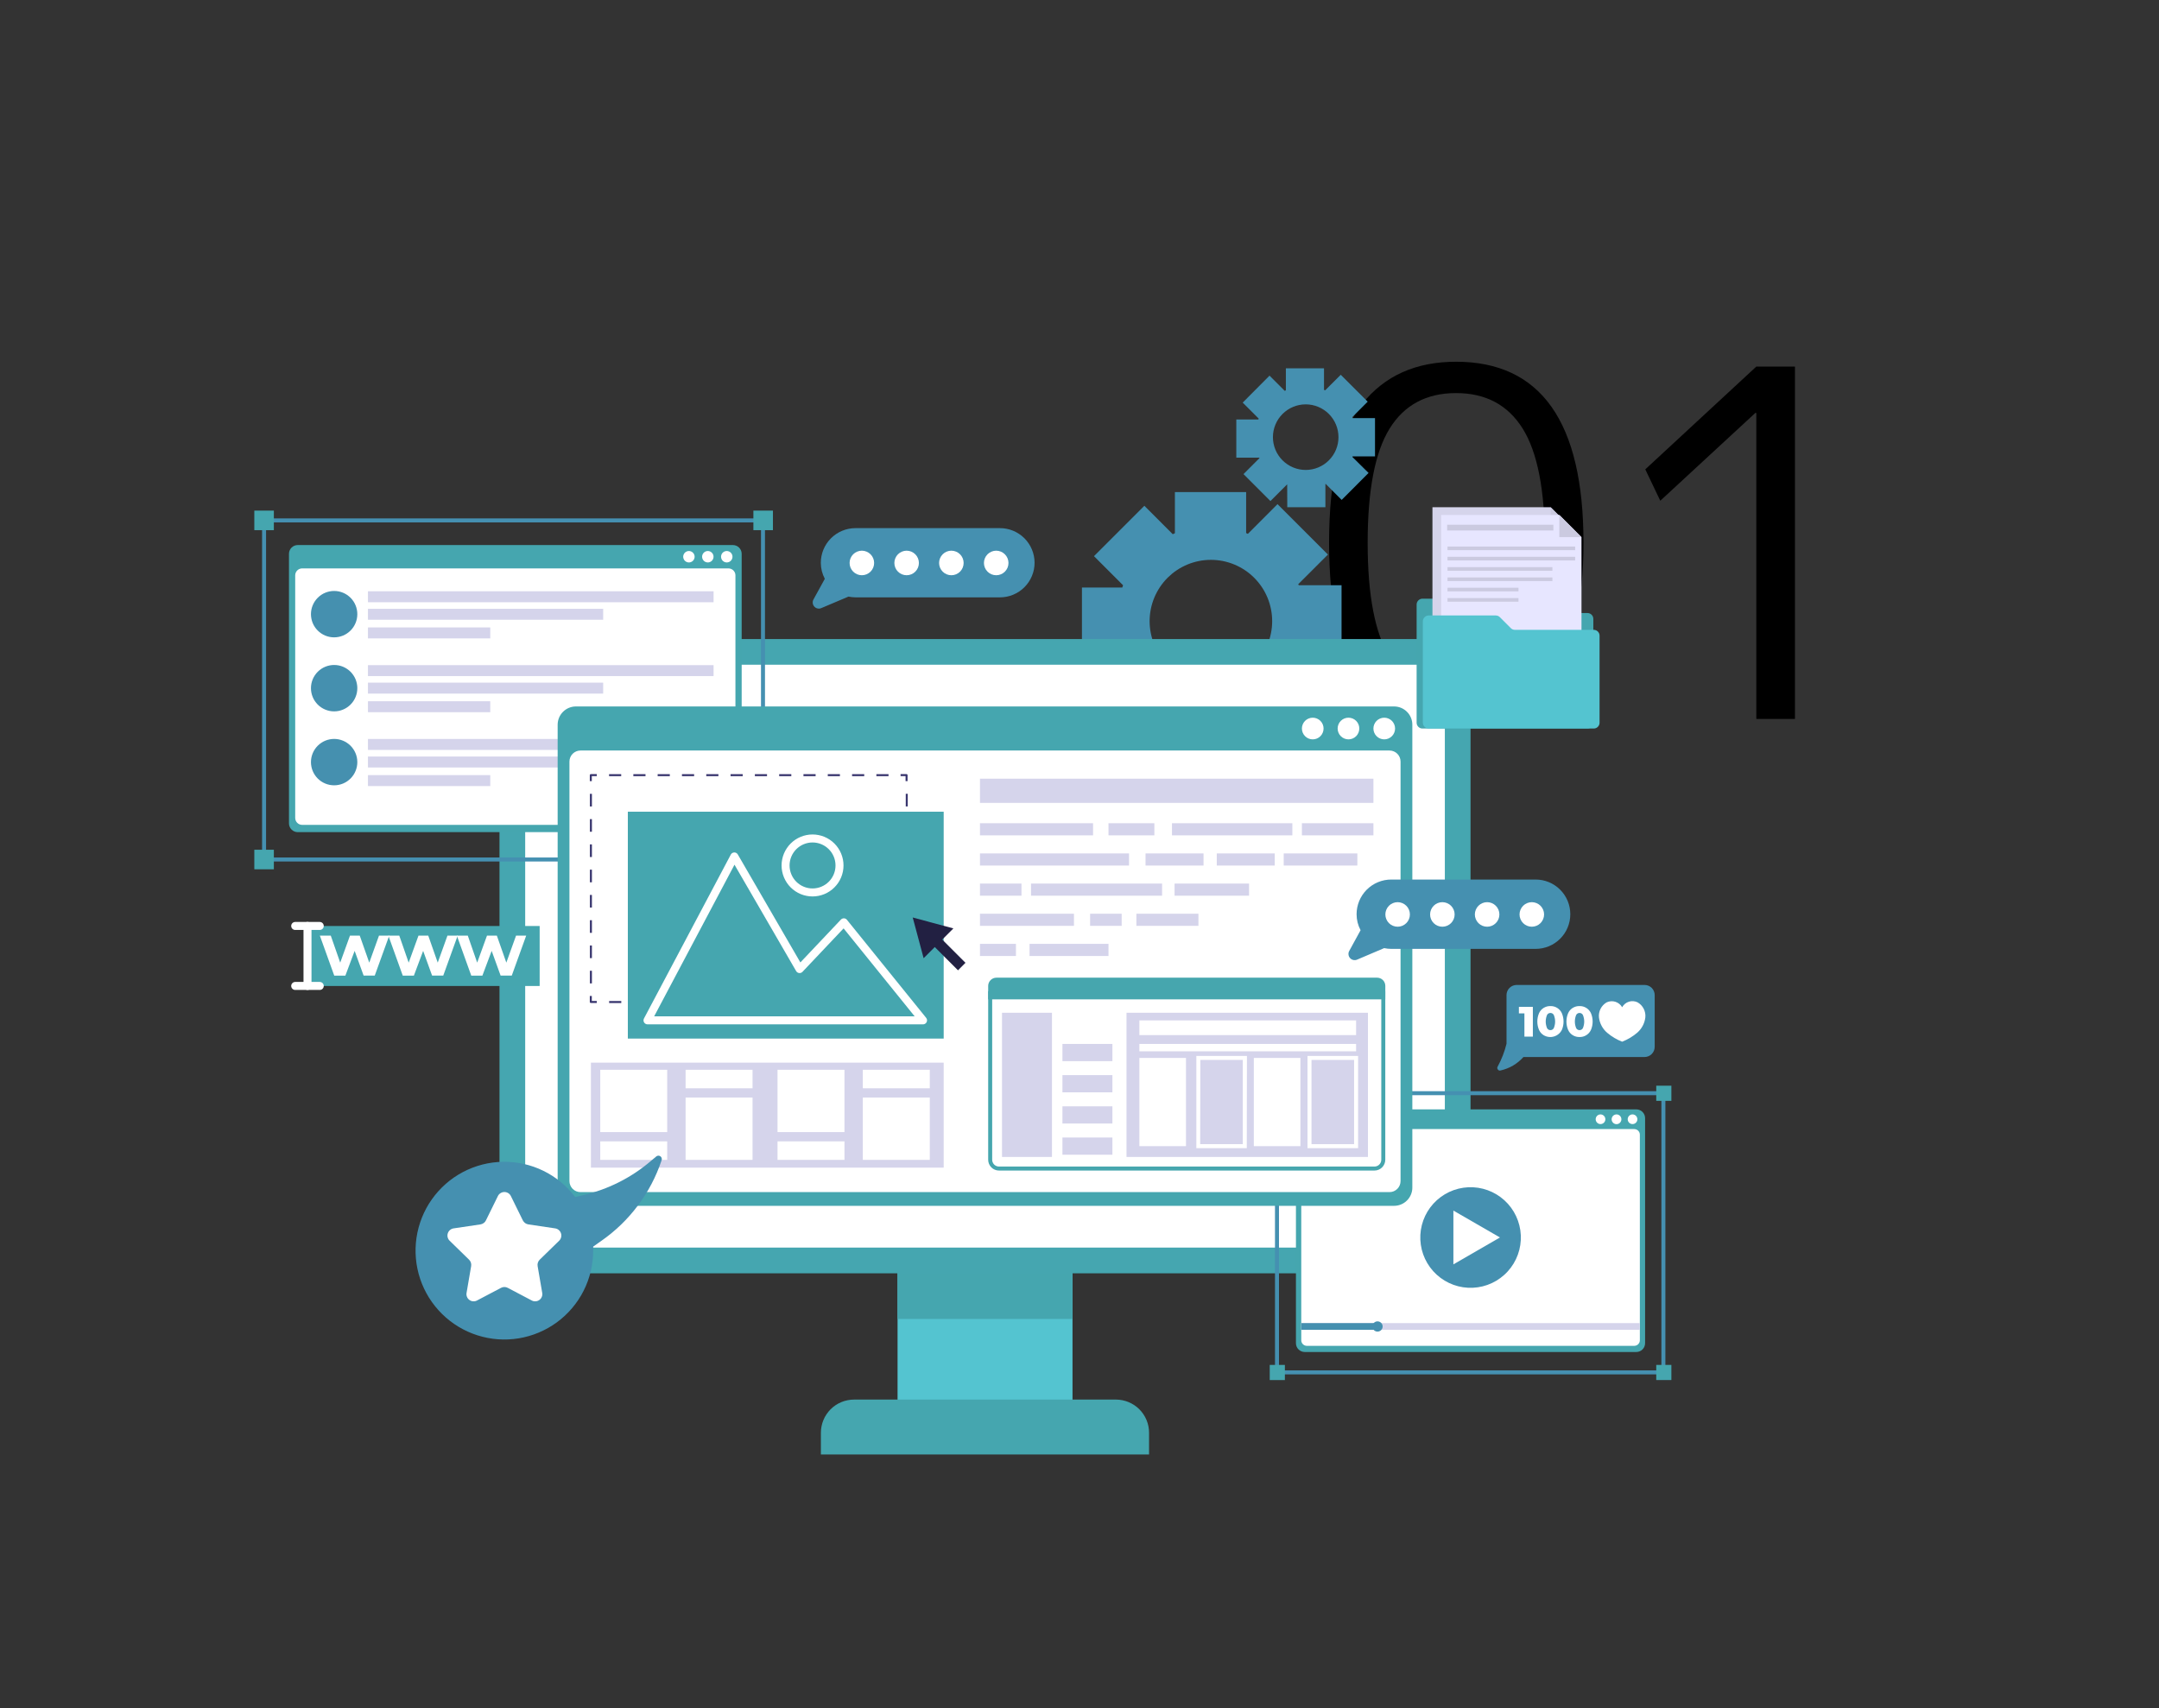 <svg xmlns="http://www.w3.org/2000/svg" xmlns:xlink="http://www.w3.org/1999/xlink" width="858" zoomAndPan="magnify" viewBox="0 0 643.5 509.25" height="679" preserveAspectRatio="xMidYMid meet" version="1.0"><rect x="0" y="0" width="643.5" height="509.25" fill="#333333" stroke="none"/><defs><g/><clipPath id="c7ee20fe03"><path d="M 368 109.781 L 410 109.781 L 410 152 L 368 152 Z M 368 109.781 " clip-rule="nonzero"/></clipPath><clipPath id="c3ab24c480"><path d="M 244 417 L 343 417 L 343 433.559 L 244 433.559 Z M 244 417 " clip-rule="nonzero"/></clipPath><clipPath id="5fbabb6ea7"><path d="M 75.613 152 L 82 152 L 82 159 L 75.613 159 Z M 75.613 152 " clip-rule="nonzero"/></clipPath><clipPath id="ac5b738a46"><path d="M 75.613 253 L 82 253 L 82 260 L 75.613 260 Z M 75.613 253 " clip-rule="nonzero"/></clipPath><clipPath id="b61ba37401"><path d="M 493 323 L 498.316 323 L 498.316 329 L 493 329 Z M 493 323 " clip-rule="nonzero"/></clipPath><clipPath id="28c0c7caef"><path d="M 493 406 L 498.316 406 L 498.316 412 L 493 412 Z M 493 406 " clip-rule="nonzero"/></clipPath></defs><g fill="#000000" fill-opacity="1"><g transform="translate(389.512, 214.314)"><g><path d="M 44.469 -106.484 C 69.789 -106.484 82.453 -88.492 82.453 -52.516 C 82.453 -16.547 69.789 1.438 44.469 1.438 C 32.477 1.438 23.172 -2.734 16.547 -11.078 C 9.93 -19.422 6.625 -33.234 6.625 -52.516 C 6.625 -71.805 9.93 -85.625 16.547 -93.969 C 23.172 -102.312 32.477 -106.484 44.469 -106.484 Z M 24.672 -18.484 C 29.047 -11.441 35.645 -7.922 44.469 -7.922 C 53.289 -7.922 59.91 -11.441 64.328 -18.484 C 68.742 -25.535 70.953 -36.879 70.953 -52.516 C 70.953 -68.16 68.742 -79.508 64.328 -86.562 C 59.91 -93.613 53.289 -97.141 44.469 -97.141 C 35.645 -97.141 29.047 -93.613 24.672 -86.562 C 20.305 -79.508 18.125 -68.16 18.125 -52.516 C 18.125 -36.879 20.305 -25.535 24.672 -18.484 Z M 24.672 -18.484 "/></g></g></g><g fill="#000000" fill-opacity="1"><g transform="translate(478.73, 214.314)"><g><path d="M 44.75 0 L 44.75 -91.234 L 44.469 -91.234 L 16.125 -65.047 L 11.656 -74.406 L 44.75 -105.047 L 56.266 -105.047 L 56.266 0 Z M 44.75 0 "/></g></g></g><path fill="#4590b0" d="M 381.258 220.039 L 396.281 205.008 L 387.098 195.828 C 387.113 195.77 387.145 195.719 387.18 195.672 L 399.855 195.672 L 399.855 174.453 L 387.086 174.453 C 387.086 174.336 386.977 174.238 386.941 174.156 L 395.793 165.309 L 380.77 150.277 L 371.93 159.137 C 371.766 159.043 371.594 158.965 371.418 158.898 L 371.418 146.676 L 350.188 146.676 L 350.188 158.945 C 349.949 159.027 349.762 159.148 349.547 159.242 L 341.086 150.766 L 326.066 165.785 L 334.738 174.465 C 334.676 174.695 334.598 174.918 334.5 175.133 L 322.48 175.133 L 322.48 196.426 L 334.977 196.426 C 335.059 196.582 335.133 196.746 335.191 196.914 L 326.566 205.555 L 341.574 220.586 L 350.617 211.539 L 350.914 211.637 L 350.914 224.164 L 372.168 224.164 L 372.168 211.109 C 372.23 211.109 372.266 211.109 372.301 211.109 Z M 347.984 198.07 C 347.562 197.645 347.164 197.203 346.785 196.738 C 346.406 196.277 346.051 195.797 345.719 195.297 C 345.387 194.801 345.078 194.289 344.797 193.762 C 344.516 193.234 344.262 192.691 344.031 192.141 C 343.805 191.586 343.605 191.023 343.43 190.449 C 343.258 189.879 343.113 189.297 342.996 188.711 C 342.879 188.125 342.793 187.535 342.734 186.938 C 342.676 186.344 342.648 185.746 342.648 185.148 C 342.648 184.551 342.68 183.953 342.738 183.355 C 342.797 182.762 342.883 182.172 343 181.582 C 343.117 180.996 343.262 180.418 343.438 179.844 C 343.609 179.273 343.812 178.711 344.043 178.156 C 344.27 177.605 344.527 177.066 344.809 176.539 C 345.09 176.008 345.398 175.496 345.73 175 C 346.062 174.504 346.418 174.023 346.797 173.559 C 347.176 173.098 347.578 172.656 348 172.23 C 348.426 171.809 348.867 171.41 349.328 171.027 C 349.793 170.648 350.27 170.293 350.77 169.961 C 351.266 169.629 351.777 169.32 352.305 169.039 C 352.832 168.758 353.371 168.504 353.926 168.273 C 354.477 168.043 355.039 167.844 355.613 167.672 C 356.184 167.496 356.762 167.352 357.352 167.234 C 357.938 167.117 358.527 167.031 359.121 166.973 C 359.719 166.914 360.312 166.883 360.91 166.883 C 361.508 166.883 362.105 166.914 362.699 166.973 C 363.297 167.031 363.887 167.117 364.473 167.234 C 365.059 167.352 365.641 167.496 366.211 167.672 C 366.781 167.844 367.344 168.043 367.898 168.273 C 368.449 168.504 368.988 168.758 369.516 169.039 C 370.043 169.32 370.559 169.629 371.055 169.961 C 371.551 170.293 372.031 170.648 372.492 171.027 C 372.957 171.41 373.398 171.809 373.82 172.23 C 374.246 172.656 374.645 173.098 375.023 173.559 C 375.406 174.023 375.762 174.504 376.094 175 C 376.426 175.496 376.73 176.008 377.016 176.535 C 377.297 177.066 377.551 177.605 377.781 178.156 C 378.012 178.711 378.211 179.273 378.387 179.844 C 378.559 180.418 378.703 180.996 378.82 181.582 C 378.938 182.172 379.027 182.762 379.086 183.355 C 379.145 183.953 379.176 184.551 379.176 185.148 C 379.176 185.746 379.145 186.344 379.09 186.938 C 379.031 187.535 378.941 188.125 378.824 188.711 C 378.711 189.297 378.566 189.879 378.391 190.449 C 378.219 191.023 378.02 191.586 377.789 192.141 C 377.562 192.691 377.305 193.234 377.023 193.762 C 376.742 194.289 376.438 194.801 376.105 195.297 C 375.773 195.797 375.418 196.277 375.039 196.738 C 374.66 197.203 374.262 197.645 373.836 198.07 C 373.414 198.492 372.973 198.895 372.508 199.277 C 372.047 199.656 371.566 200.012 371.07 200.348 C 370.57 200.68 370.059 200.988 369.531 201.27 C 369.004 201.555 368.461 201.809 367.91 202.039 C 367.355 202.27 366.793 202.473 366.219 202.645 C 365.645 202.82 365.066 202.965 364.48 203.082 C 363.891 203.199 363.301 203.285 362.703 203.344 C 362.109 203.402 361.512 203.434 360.91 203.434 C 360.312 203.434 359.715 203.402 359.121 203.344 C 358.523 203.285 357.93 203.199 357.344 203.082 C 356.758 202.965 356.176 202.82 355.605 202.645 C 355.031 202.473 354.469 202.27 353.914 202.039 C 353.359 201.809 352.82 201.555 352.293 201.27 C 351.766 200.988 351.254 200.68 350.754 200.348 C 350.258 200.012 349.777 199.656 349.312 199.277 C 348.852 198.895 348.41 198.492 347.984 198.07 Z M 347.984 198.07 " fill-opacity="1" fill-rule="nonzero"/><g clip-path="url(#c7ee20fe03)"><path fill="#4590b0" d="M 383.68 151.195 L 395.043 151.195 L 395.043 144.246 L 395.125 144.246 L 399.891 149.016 L 407.91 140.98 L 403.086 136.211 C 403.109 136.156 403.129 136.102 403.145 136.043 L 409.828 136.043 L 409.828 124.625 L 403.145 124.625 C 403.113 124.531 403.078 124.438 403.039 124.348 L 407.648 119.734 L 399.617 111.715 L 394.973 116.352 C 394.859 116.297 394.746 116.254 394.625 116.219 L 394.625 109.781 L 383.262 109.781 L 383.262 116.352 C 383.141 116.352 383.047 116.469 382.926 116.516 L 378.387 111.977 L 370.395 120.012 L 375.16 124.777 C 375.133 124.867 375.102 124.957 375.066 125.039 L 368.488 125.039 L 368.488 136.414 L 375.328 136.414 C 375.344 136.465 375.371 136.512 375.398 136.555 L 370.633 141.324 L 378.664 149.359 L 383.582 144.438 L 383.652 144.438 Z M 379.402 130.297 C 379.402 129.656 379.465 129.02 379.59 128.391 C 379.715 127.762 379.902 127.152 380.148 126.559 C 380.395 125.969 380.695 125.406 381.051 124.871 C 381.41 124.34 381.812 123.844 382.27 123.391 C 382.723 122.938 383.215 122.535 383.75 122.18 C 384.281 121.82 384.844 121.523 385.438 121.277 C 386.031 121.031 386.641 120.848 387.27 120.723 C 387.898 120.598 388.531 120.535 389.176 120.535 C 389.816 120.535 390.449 120.598 391.078 120.723 C 391.707 120.848 392.316 121.035 392.91 121.281 C 393.504 121.523 394.066 121.828 394.598 122.184 C 395.133 122.539 395.625 122.945 396.078 123.398 C 396.531 123.852 396.938 124.344 397.293 124.879 C 397.648 125.41 397.949 125.977 398.195 126.566 C 398.441 127.16 398.625 127.77 398.75 128.398 C 398.875 129.027 398.938 129.664 398.938 130.305 C 398.938 130.949 398.879 131.582 398.754 132.211 C 398.629 132.84 398.441 133.453 398.199 134.047 C 397.953 134.637 397.652 135.203 397.297 135.734 C 396.941 136.27 396.535 136.762 396.082 137.215 C 395.629 137.672 395.137 138.074 394.605 138.434 C 394.07 138.789 393.508 139.09 392.918 139.336 C 392.324 139.582 391.715 139.77 391.086 139.895 C 390.457 140.02 389.824 140.086 389.184 140.086 C 388.539 140.086 387.902 140.023 387.273 139.898 C 386.645 139.773 386.031 139.59 385.438 139.344 C 384.844 139.098 384.281 138.797 383.746 138.438 C 383.211 138.082 382.715 137.676 382.262 137.223 C 381.809 136.766 381.402 136.273 381.047 135.738 C 380.688 135.203 380.387 134.641 380.141 134.047 C 379.898 133.453 379.711 132.84 379.586 132.207 C 379.461 131.578 379.398 130.941 379.402 130.297 Z M 379.402 130.297 " fill-opacity="1" fill-rule="nonzero"/></g><path fill="#54c4d0" d="M 267.523 372.809 L 319.668 372.809 L 319.668 431.398 L 267.523 431.398 Z M 267.523 372.809 " fill-opacity="1" fill-rule="nonzero"/><path fill="#45a6af" d="M 267.523 372.809 L 319.668 372.809 L 319.668 393.168 L 267.523 393.168 Z M 267.523 372.809 " fill-opacity="1" fill-rule="nonzero"/><g clip-path="url(#c3ab24c480)"><path fill="#45a6af" d="M 254.559 417.199 L 332.605 417.199 C 333.254 417.199 333.895 417.266 334.531 417.391 C 335.168 417.52 335.785 417.707 336.383 417.953 C 336.984 418.203 337.551 418.508 338.094 418.867 C 338.633 419.227 339.129 419.637 339.59 420.094 C 340.047 420.555 340.457 421.055 340.816 421.594 C 341.176 422.133 341.48 422.703 341.73 423.301 C 341.977 423.902 342.164 424.52 342.293 425.156 C 342.418 425.793 342.48 426.434 342.48 427.082 L 342.48 433.57 L 244.672 433.57 L 244.672 427.082 C 244.672 426.434 244.734 425.793 244.863 425.152 C 244.988 424.516 245.176 423.898 245.426 423.301 C 245.672 422.699 245.977 422.129 246.34 421.59 C 246.699 421.051 247.109 420.551 247.57 420.09 C 248.027 419.633 248.527 419.223 249.066 418.863 C 249.605 418.504 250.176 418.199 250.777 417.949 C 251.375 417.703 251.996 417.516 252.633 417.391 C 253.27 417.262 253.91 417.199 254.559 417.199 Z M 254.559 417.199 " fill-opacity="1" fill-rule="nonzero"/></g><path fill="#45a6b0" d="M 158.418 190.488 L 428.758 190.488 C 429.387 190.488 430.004 190.547 430.621 190.672 C 431.234 190.793 431.832 190.973 432.41 191.215 C 432.988 191.453 433.539 191.75 434.059 192.098 C 434.582 192.445 435.062 192.84 435.508 193.285 C 435.949 193.727 436.344 194.211 436.691 194.73 C 437.039 195.254 437.336 195.801 437.574 196.383 C 437.812 196.961 437.996 197.559 438.117 198.172 C 438.238 198.789 438.301 199.41 438.301 200.035 L 438.301 370.008 C 438.301 370.633 438.238 371.254 438.117 371.867 C 437.996 372.484 437.812 373.082 437.574 373.66 C 437.336 374.238 437.039 374.789 436.691 375.312 C 436.344 375.832 435.949 376.316 435.508 376.758 C 435.062 377.199 434.582 377.598 434.059 377.945 C 433.539 378.293 432.988 378.586 432.41 378.828 C 431.832 379.066 431.234 379.25 430.621 379.371 C 430.004 379.492 429.387 379.555 428.758 379.555 L 158.418 379.555 C 157.793 379.555 157.172 379.492 156.559 379.371 C 155.941 379.25 155.348 379.066 154.766 378.828 C 154.188 378.586 153.637 378.293 153.117 377.945 C 152.598 377.598 152.113 377.199 151.672 376.758 C 151.227 376.316 150.832 375.832 150.484 375.312 C 150.137 374.789 149.844 374.238 149.602 373.66 C 149.363 373.082 149.184 372.484 149.059 371.867 C 148.938 371.254 148.875 370.633 148.875 370.008 L 148.875 200.035 C 148.875 199.41 148.938 198.789 149.059 198.172 C 149.184 197.559 149.363 196.961 149.602 196.383 C 149.844 195.801 150.137 195.254 150.484 194.73 C 150.832 194.211 151.227 193.727 151.672 193.285 C 152.113 192.84 152.598 192.445 153.117 192.098 C 153.637 191.75 154.188 191.453 154.766 191.215 C 155.348 190.973 155.941 190.793 156.559 190.672 C 157.172 190.547 157.793 190.488 158.418 190.488 Z M 158.418 190.488 " fill-opacity="1" fill-rule="nonzero"/><path fill="#ffffff" d="M 430.641 202.004 L 430.641 368.039 C 430.641 368.551 430.543 369.039 430.348 369.512 C 430.152 369.984 429.875 370.402 429.512 370.762 C 429.152 371.121 428.738 371.402 428.266 371.598 C 427.793 371.793 427.305 371.891 426.793 371.891 L 160.383 371.891 C 159.875 371.891 159.383 371.793 158.91 371.598 C 158.441 371.402 158.023 371.121 157.664 370.762 C 157.301 370.402 157.023 369.984 156.828 369.512 C 156.633 369.039 156.535 368.551 156.535 368.039 L 156.535 202.004 C 156.535 201.492 156.633 201 156.828 200.531 C 157.023 200.059 157.301 199.641 157.664 199.281 C 158.023 198.918 158.441 198.641 158.91 198.445 C 159.383 198.25 159.875 198.152 160.383 198.152 L 426.793 198.152 C 427.305 198.152 427.793 198.25 428.266 198.445 C 428.738 198.641 429.152 198.918 429.512 199.281 C 429.875 199.641 430.152 200.059 430.348 200.531 C 430.543 201 430.641 201.492 430.641 202.004 Z M 430.641 202.004 " fill-opacity="1" fill-rule="nonzero"/><path fill="#45a6af" d="M 88.75 162.473 L 218.438 162.473 C 218.785 162.473 219.121 162.539 219.441 162.672 C 219.762 162.805 220.047 162.996 220.293 163.242 C 220.539 163.488 220.727 163.77 220.859 164.094 C 220.992 164.414 221.059 164.746 221.059 165.094 L 221.059 245.43 C 221.059 245.777 220.992 246.113 220.859 246.434 C 220.727 246.758 220.539 247.039 220.293 247.285 C 220.047 247.531 219.762 247.723 219.441 247.855 C 219.121 247.988 218.785 248.055 218.438 248.055 L 88.75 248.055 C 88.402 248.055 88.066 247.988 87.746 247.855 C 87.426 247.723 87.141 247.531 86.895 247.285 C 86.648 247.039 86.461 246.758 86.328 246.434 C 86.195 246.113 86.129 245.777 86.129 245.43 L 86.129 165.094 C 86.129 164.746 86.195 164.414 86.328 164.094 C 86.461 163.77 86.648 163.488 86.895 163.242 C 87.141 162.996 87.426 162.805 87.746 162.672 C 88.066 162.539 88.402 162.473 88.75 162.473 Z M 88.75 162.473 " fill-opacity="1" fill-rule="nonzero"/><path fill="#ffffff" d="M 219.199 171.508 L 219.199 243.809 C 219.199 244.086 219.148 244.348 219.043 244.605 C 218.938 244.859 218.789 245.082 218.594 245.277 C 218.398 245.473 218.176 245.621 217.922 245.727 C 217.668 245.832 217.402 245.883 217.129 245.883 L 90.059 245.883 C 89.785 245.883 89.52 245.832 89.266 245.727 C 89.012 245.621 88.789 245.473 88.594 245.277 C 88.398 245.082 88.25 244.859 88.145 244.605 C 88.039 244.348 87.988 244.086 87.988 243.809 L 87.988 171.508 C 87.988 171.234 88.039 170.969 88.145 170.715 C 88.25 170.461 88.398 170.238 88.594 170.043 C 88.789 169.848 89.012 169.699 89.266 169.594 C 89.52 169.488 89.785 169.434 90.059 169.434 L 217.129 169.434 C 217.402 169.434 217.668 169.488 217.922 169.594 C 218.176 169.699 218.398 169.848 218.594 170.043 C 218.789 170.238 218.938 170.461 219.043 170.715 C 219.148 170.969 219.199 171.234 219.199 171.508 Z M 219.199 171.508 " fill-opacity="1" fill-rule="nonzero"/><path fill="#ffffff" d="M 218.32 165.953 C 218.32 166.18 218.277 166.398 218.191 166.605 C 218.102 166.816 217.98 167 217.82 167.16 C 217.66 167.32 217.477 167.441 217.27 167.527 C 217.059 167.613 216.84 167.66 216.617 167.66 C 216.391 167.66 216.172 167.613 215.965 167.527 C 215.754 167.441 215.57 167.32 215.41 167.16 C 215.25 167 215.129 166.816 215.043 166.605 C 214.957 166.398 214.914 166.18 214.914 165.953 C 214.914 165.727 214.957 165.512 215.043 165.301 C 215.129 165.094 215.25 164.91 215.41 164.75 C 215.57 164.59 215.754 164.465 215.965 164.379 C 216.172 164.293 216.391 164.25 216.617 164.25 C 216.84 164.25 217.059 164.293 217.27 164.379 C 217.477 164.465 217.66 164.59 217.82 164.75 C 217.98 164.91 218.102 165.094 218.191 165.301 C 218.277 165.512 218.32 165.727 218.32 165.953 Z M 218.32 165.953 " fill-opacity="1" fill-rule="nonzero"/><path fill="#ffffff" d="M 212.672 165.953 C 212.672 166.18 212.629 166.398 212.543 166.605 C 212.457 166.816 212.332 167 212.172 167.16 C 212.016 167.32 211.828 167.441 211.621 167.527 C 211.414 167.613 211.195 167.66 210.969 167.66 C 210.742 167.66 210.527 167.613 210.316 167.527 C 210.109 167.441 209.926 167.32 209.766 167.16 C 209.605 167 209.48 166.816 209.395 166.605 C 209.309 166.398 209.266 166.18 209.266 165.953 C 209.266 165.727 209.309 165.512 209.395 165.301 C 209.48 165.094 209.605 164.91 209.766 164.75 C 209.926 164.59 210.109 164.465 210.316 164.379 C 210.527 164.293 210.742 164.25 210.969 164.25 C 211.195 164.25 211.414 164.293 211.621 164.379 C 211.828 164.465 212.016 164.59 212.172 164.75 C 212.332 164.91 212.457 165.094 212.543 165.301 C 212.629 165.512 212.672 165.727 212.672 165.953 Z M 212.672 165.953 " fill-opacity="1" fill-rule="nonzero"/><path fill="#ffffff" d="M 207.039 165.953 C 207.039 166.18 206.996 166.398 206.906 166.605 C 206.82 166.816 206.699 167 206.539 167.16 C 206.379 167.32 206.195 167.441 205.984 167.527 C 205.777 167.617 205.559 167.66 205.332 167.66 C 205.109 167.66 204.891 167.617 204.684 167.527 C 204.473 167.441 204.289 167.32 204.129 167.16 C 203.969 167 203.848 166.816 203.762 166.605 C 203.672 166.398 203.629 166.18 203.629 165.953 C 203.629 165.727 203.672 165.512 203.762 165.301 C 203.848 165.094 203.969 164.91 204.129 164.75 C 204.289 164.59 204.473 164.465 204.684 164.379 C 204.891 164.293 205.109 164.25 205.332 164.25 C 205.559 164.25 205.777 164.297 205.984 164.383 C 206.191 164.469 206.375 164.594 206.535 164.75 C 206.695 164.91 206.816 165.094 206.906 165.305 C 206.992 165.512 207.035 165.727 207.039 165.953 Z M 207.039 165.953 " fill-opacity="1" fill-rule="nonzero"/><path fill="#4590af" d="M 106.5 183.121 C 106.496 183.574 106.449 184.023 106.359 184.465 C 106.266 184.91 106.133 185.34 105.957 185.758 C 105.781 186.176 105.566 186.574 105.312 186.949 C 105.059 187.324 104.77 187.672 104.445 187.992 C 104.125 188.309 103.773 188.594 103.395 188.844 C 103.016 189.094 102.617 189.305 102.199 189.477 C 101.777 189.645 101.348 189.773 100.902 189.859 C 100.457 189.945 100.008 189.988 99.555 189.988 C 99.102 189.984 98.652 189.938 98.207 189.848 C 97.766 189.758 97.332 189.625 96.914 189.449 C 96.5 189.273 96.102 189.059 95.727 188.805 C 95.352 188.551 95.004 188.262 94.684 187.941 C 94.363 187.617 94.078 187.27 93.828 186.891 C 93.578 186.512 93.367 186.113 93.195 185.695 C 93.023 185.273 92.895 184.84 92.809 184.395 C 92.723 183.953 92.68 183.504 92.68 183.047 C 92.684 182.594 92.727 182.145 92.816 181.703 C 92.906 181.258 93.039 180.824 93.215 180.406 C 93.391 179.988 93.602 179.59 93.855 179.215 C 94.109 178.84 94.395 178.492 94.719 178.172 C 95.039 177.852 95.387 177.566 95.766 177.312 C 96.141 177.062 96.539 176.852 96.961 176.68 C 97.379 176.508 97.812 176.375 98.254 176.289 C 98.699 176.199 99.148 176.156 99.602 176.156 C 100.059 176.16 100.508 176.203 100.953 176.293 C 101.402 176.383 101.832 176.516 102.254 176.691 C 102.676 176.867 103.074 177.082 103.449 177.336 C 103.828 177.594 104.176 177.883 104.496 178.203 C 104.816 178.527 105.105 178.879 105.355 179.258 C 105.605 179.641 105.816 180.039 105.988 180.461 C 106.16 180.883 106.289 181.32 106.375 181.766 C 106.461 182.215 106.504 182.664 106.5 183.121 Z M 106.5 183.121 " fill-opacity="1" fill-rule="nonzero"/><path fill="#d5d4eb" d="M 109.668 176.254 L 212.684 176.254 L 212.684 179.52 L 109.668 179.52 Z M 109.668 176.254 " fill-opacity="1" fill-rule="nonzero"/><path fill="#d5d4eb" d="M 109.668 181.477 L 179.781 181.477 L 179.781 184.742 L 109.668 184.742 Z M 109.668 181.477 " fill-opacity="1" fill-rule="nonzero"/><path fill="#d5d4eb" d="M 109.668 187.031 L 146.125 187.031 L 146.125 190.297 L 109.668 190.297 Z M 109.668 187.031 " fill-opacity="1" fill-rule="nonzero"/><path fill="#4590af" d="M 106.5 205.125 C 106.5 205.582 106.457 206.031 106.371 206.477 C 106.281 206.922 106.152 207.355 105.977 207.773 C 105.805 208.195 105.594 208.594 105.34 208.973 C 105.09 209.352 104.801 209.699 104.48 210.023 C 104.16 210.344 103.812 210.629 103.434 210.883 C 103.059 211.137 102.66 211.348 102.238 211.523 C 101.82 211.699 101.387 211.828 100.941 211.918 C 100.496 212.008 100.047 212.051 99.594 212.051 C 99.141 212.051 98.691 212.008 98.246 211.922 C 97.801 211.832 97.367 211.699 96.949 211.527 C 96.527 211.352 96.129 211.141 95.754 210.887 C 95.375 210.637 95.023 210.348 94.703 210.027 C 94.383 209.707 94.098 209.355 93.844 208.98 C 93.594 208.602 93.379 208.203 93.207 207.781 C 93.031 207.363 92.902 206.93 92.812 206.484 C 92.723 206.039 92.68 205.59 92.68 205.133 C 92.68 204.68 92.727 204.23 92.812 203.785 C 92.902 203.34 93.035 202.906 93.207 202.488 C 93.383 202.066 93.598 201.668 93.848 201.293 C 94.102 200.914 94.387 200.562 94.711 200.242 C 95.031 199.922 95.383 199.637 95.758 199.383 C 96.137 199.133 96.535 198.918 96.957 198.746 C 97.375 198.574 97.809 198.441 98.254 198.355 C 98.699 198.266 99.148 198.223 99.602 198.223 C 100.055 198.223 100.504 198.27 100.949 198.355 C 101.391 198.445 101.824 198.574 102.242 198.75 C 102.66 198.922 103.059 199.137 103.434 199.387 C 103.812 199.641 104.16 199.926 104.48 200.246 C 104.801 200.566 105.086 200.914 105.336 201.293 C 105.59 201.668 105.801 202.066 105.977 202.484 C 106.148 202.902 106.277 203.336 106.367 203.781 C 106.457 204.223 106.5 204.672 106.5 205.125 Z M 106.5 205.125 " fill-opacity="1" fill-rule="nonzero"/><path fill="#d5d4eb" d="M 109.668 198.273 L 212.684 198.273 L 212.684 201.539 L 109.668 201.539 Z M 109.668 198.273 " fill-opacity="1" fill-rule="nonzero"/><path fill="#d5d4eb" d="M 109.668 203.492 L 179.781 203.492 L 179.781 206.758 L 109.668 206.758 Z M 109.668 203.492 " fill-opacity="1" fill-rule="nonzero"/><path fill="#d5d4eb" d="M 109.668 209.035 L 146.125 209.035 L 146.125 212.301 L 109.668 212.301 Z M 109.668 209.035 " fill-opacity="1" fill-rule="nonzero"/><path fill="#4590af" d="M 106.5 227.145 C 106.504 227.598 106.461 228.051 106.375 228.496 C 106.289 228.941 106.156 229.375 105.984 229.797 C 105.812 230.219 105.602 230.617 105.352 230.996 C 105.102 231.375 104.816 231.727 104.496 232.051 C 104.176 232.371 103.828 232.66 103.449 232.914 C 103.074 233.168 102.676 233.383 102.258 233.559 C 101.836 233.734 101.406 233.867 100.961 233.957 C 100.516 234.047 100.066 234.094 99.609 234.094 C 99.156 234.094 98.707 234.051 98.262 233.965 C 97.812 233.879 97.383 233.746 96.961 233.574 C 96.539 233.402 96.141 233.188 95.762 232.938 C 95.387 232.684 95.035 232.398 94.711 232.078 C 94.391 231.758 94.105 231.406 93.852 231.031 C 93.598 230.652 93.383 230.254 93.211 229.832 C 93.035 229.414 92.902 228.98 92.816 228.535 C 92.727 228.09 92.68 227.641 92.68 227.184 C 92.68 226.73 92.723 226.277 92.812 225.832 C 92.902 225.387 93.031 224.953 93.207 224.535 C 93.379 224.113 93.594 223.715 93.848 223.336 C 94.098 222.961 94.387 222.609 94.707 222.289 C 95.027 221.969 95.379 221.68 95.758 221.43 C 96.133 221.176 96.535 220.961 96.953 220.789 C 97.375 220.617 97.805 220.484 98.254 220.398 C 98.699 220.309 99.148 220.266 99.602 220.266 C 100.055 220.266 100.5 220.312 100.945 220.398 C 101.387 220.488 101.816 220.621 102.234 220.793 C 102.652 220.965 103.047 221.176 103.426 221.43 C 103.801 221.68 104.148 221.965 104.469 222.281 C 104.789 222.602 105.074 222.949 105.324 223.324 C 105.578 223.699 105.789 224.094 105.965 224.512 C 106.141 224.93 106.27 225.359 106.363 225.801 C 106.453 226.246 106.496 226.691 106.5 227.145 Z M 106.5 227.145 " fill-opacity="1" fill-rule="nonzero"/><path fill="#d5d4eb" d="M 109.668 220.277 L 212.684 220.277 L 212.684 223.543 L 109.668 223.543 Z M 109.668 220.277 " fill-opacity="1" fill-rule="nonzero"/><path fill="#d5d4eb" d="M 109.668 225.512 L 179.781 225.512 L 179.781 228.777 L 109.668 228.777 Z M 109.668 225.512 " fill-opacity="1" fill-rule="nonzero"/><path fill="#d5d4eb" d="M 109.668 231.055 L 146.125 231.055 L 146.125 234.32 L 109.668 234.32 Z M 109.668 231.055 " fill-opacity="1" fill-rule="nonzero"/><path stroke-linecap="butt" transform="matrix(1.191, 0, 0, 1.192, 75.799, 109.782)" fill="none" stroke-linejoin="miter" d="M 2.441 38.04 L 127.3 38.04 L 127.3 122.839 L 2.441 122.839 Z M 2.441 38.04 " stroke="#4590b1" stroke-width="1" stroke-opacity="1" stroke-miterlimit="10"/><g clip-path="url(#5fbabb6ea7)"><path fill="#45a6af" d="M 75.801 152.207 L 81.625 152.207 L 81.625 158.039 L 75.801 158.039 Z M 75.801 152.207 " fill-opacity="1" fill-rule="nonzero"/></g><g clip-path="url(#ac5b738a46)"><path fill="#45a6af" d="M 75.801 253.301 L 81.625 253.301 L 81.625 259.129 L 75.801 259.129 Z M 75.801 253.301 " fill-opacity="1" fill-rule="nonzero"/></g><path fill="#45a6af" d="M 224.551 152.207 L 230.375 152.207 L 230.375 158.039 L 224.551 158.039 Z M 224.551 152.207 " fill-opacity="1" fill-rule="nonzero"/><path fill="#38356e" d="M 224.551 253.301 L 230.375 253.301 L 230.375 259.129 L 224.551 259.129 Z M 224.551 253.301 " fill-opacity="1" fill-rule="nonzero"/><path fill="#45a6af" d="M 388.883 330.691 L 487.707 330.691 C 488.055 330.691 488.387 330.758 488.707 330.891 C 489.031 331.023 489.312 331.211 489.559 331.457 C 489.805 331.703 489.996 331.988 490.129 332.309 C 490.262 332.629 490.328 332.965 490.328 333.312 L 490.328 400.391 C 490.328 400.742 490.262 401.074 490.129 401.395 C 489.996 401.719 489.805 402 489.559 402.246 C 489.312 402.492 489.031 402.684 488.707 402.816 C 488.387 402.949 488.055 403.016 487.707 403.016 L 388.883 403.016 C 388.535 403.016 388.203 402.949 387.883 402.816 C 387.559 402.684 387.277 402.492 387.031 402.246 C 386.785 402 386.594 401.719 386.461 401.395 C 386.328 401.074 386.262 400.742 386.262 400.391 L 386.262 333.312 C 386.262 332.965 386.328 332.629 386.461 332.309 C 386.594 331.988 386.785 331.703 387.031 331.457 C 387.277 331.211 387.559 331.023 387.883 330.891 C 388.203 330.758 388.535 330.691 388.883 330.691 Z M 388.883 330.691 " fill-opacity="1" fill-rule="nonzero"/><path fill="#ffffff" d="M 488.766 338.234 L 488.766 399.512 C 488.766 399.73 488.723 399.945 488.641 400.148 C 488.555 400.352 488.434 400.535 488.277 400.691 C 488.121 400.848 487.941 400.969 487.738 401.051 C 487.531 401.137 487.32 401.18 487.098 401.18 L 389.516 401.18 C 389.293 401.18 389.082 401.137 388.879 401.051 C 388.672 400.969 388.492 400.848 388.336 400.691 C 388.18 400.535 388.059 400.352 387.973 400.148 C 387.891 399.945 387.848 399.73 387.848 399.512 L 387.848 338.234 C 387.848 338.016 387.891 337.801 387.977 337.598 C 388.059 337.395 388.18 337.211 388.336 337.055 C 388.492 336.898 388.672 336.777 388.879 336.695 C 389.082 336.609 389.293 336.566 389.516 336.566 L 487.098 336.566 C 487.32 336.566 487.531 336.609 487.738 336.695 C 487.941 336.777 488.121 336.898 488.277 337.055 C 488.434 337.211 488.555 337.395 488.641 337.598 C 488.723 337.801 488.766 338.016 488.766 338.234 Z M 488.766 338.234 " fill-opacity="1" fill-rule="nonzero"/><path fill="#ffffff" d="M 488.027 333.637 C 488.027 333.824 487.992 334.012 487.918 334.188 C 487.844 334.363 487.742 334.52 487.605 334.656 C 487.469 334.789 487.312 334.895 487.137 334.969 C 486.961 335.039 486.777 335.078 486.586 335.078 C 486.395 335.078 486.211 335.039 486.035 334.969 C 485.859 334.895 485.703 334.789 485.566 334.656 C 485.43 334.52 485.328 334.363 485.254 334.188 C 485.18 334.012 485.145 333.824 485.145 333.637 C 485.145 333.445 485.18 333.258 485.254 333.082 C 485.328 332.906 485.43 332.75 485.566 332.613 C 485.703 332.48 485.859 332.375 486.035 332.301 C 486.211 332.23 486.395 332.191 486.586 332.191 C 486.777 332.195 486.961 332.23 487.137 332.305 C 487.312 332.379 487.469 332.484 487.602 332.617 C 487.738 332.754 487.84 332.91 487.914 333.086 C 487.988 333.262 488.027 333.445 488.027 333.637 Z M 488.027 333.637 " fill-opacity="1" fill-rule="nonzero"/><path fill="#ffffff" d="M 483.262 333.637 C 483.266 333.828 483.227 334.016 483.156 334.195 C 483.082 334.375 482.977 334.531 482.844 334.668 C 482.707 334.809 482.551 334.914 482.371 334.988 C 482.191 335.062 482.008 335.102 481.812 335.102 C 481.621 335.102 481.434 335.066 481.254 334.992 C 481.074 334.918 480.918 334.812 480.781 334.676 C 480.645 334.539 480.539 334.379 480.465 334.203 C 480.391 334.023 480.355 333.836 480.355 333.645 C 480.355 333.449 480.395 333.262 480.469 333.086 C 480.543 332.906 480.648 332.75 480.785 332.613 C 480.926 332.477 481.082 332.371 481.262 332.301 C 481.441 332.227 481.629 332.191 481.82 332.191 C 482.012 332.195 482.195 332.23 482.371 332.305 C 482.547 332.379 482.703 332.484 482.836 332.617 C 482.973 332.754 483.074 332.91 483.148 333.086 C 483.223 333.262 483.262 333.445 483.262 333.637 Z M 483.262 333.637 " fill-opacity="1" fill-rule="nonzero"/><path fill="#ffffff" d="M 478.484 333.637 C 478.484 333.824 478.449 334.012 478.375 334.188 C 478.301 334.363 478.199 334.52 478.062 334.656 C 477.926 334.789 477.773 334.895 477.594 334.969 C 477.418 335.039 477.234 335.078 477.043 335.078 C 476.852 335.078 476.668 335.039 476.492 334.969 C 476.316 334.895 476.16 334.789 476.023 334.656 C 475.891 334.52 475.785 334.363 475.711 334.188 C 475.637 334.012 475.602 333.824 475.602 333.637 C 475.602 333.445 475.637 333.258 475.711 333.082 C 475.785 332.906 475.891 332.75 476.023 332.613 C 476.16 332.48 476.316 332.375 476.492 332.301 C 476.668 332.23 476.852 332.191 477.043 332.191 C 477.234 332.195 477.418 332.23 477.594 332.305 C 477.77 332.379 477.926 332.484 478.059 332.617 C 478.195 332.754 478.297 332.91 478.371 333.086 C 478.445 333.262 478.484 333.445 478.484 333.637 Z M 478.484 333.637 " fill-opacity="1" fill-rule="nonzero"/><path fill="#4590b0" d="M 442 354.355 C 442.953 354.598 443.871 354.93 444.762 355.352 C 445.648 355.777 446.488 356.285 447.277 356.871 C 448.066 357.461 448.789 358.121 449.449 358.852 C 450.105 359.586 450.688 360.375 451.191 361.219 C 451.695 362.066 452.109 362.953 452.438 363.883 C 452.766 364.809 453 365.762 453.145 366.734 C 453.285 367.711 453.328 368.688 453.277 369.672 C 453.227 370.656 453.082 371.625 452.84 372.578 C 452.598 373.535 452.262 374.457 451.84 375.344 C 451.418 376.234 450.91 377.07 450.32 377.859 C 449.734 378.648 449.074 379.375 448.34 380.031 C 447.609 380.691 446.82 381.273 445.977 381.777 C 445.133 382.281 444.246 382.695 443.316 383.027 C 442.391 383.355 441.438 383.59 440.465 383.73 C 439.492 383.871 438.512 383.918 437.531 383.867 C 436.547 383.816 435.578 383.668 434.625 383.426 C 433.672 383.184 432.75 382.852 431.863 382.426 C 430.973 382.004 430.137 381.496 429.348 380.906 C 428.559 380.32 427.836 379.66 427.176 378.926 C 426.516 378.195 425.938 377.406 425.434 376.559 C 424.93 375.715 424.512 374.828 424.184 373.898 C 423.855 372.969 423.621 372.02 423.48 371.043 C 423.34 370.07 423.293 369.09 423.344 368.109 C 423.395 367.125 423.543 366.156 423.785 365.199 C 424.027 364.246 424.359 363.324 424.781 362.438 C 425.207 361.547 425.711 360.707 426.301 359.918 C 426.891 359.129 427.551 358.406 428.281 357.746 C 429.012 357.09 429.801 356.508 430.645 356.004 C 431.492 355.5 432.379 355.082 433.305 354.754 C 434.234 354.426 435.184 354.191 436.16 354.051 C 437.133 353.906 438.109 353.863 439.094 353.914 C 440.074 353.965 441.043 354.113 442 354.355 Z M 442 354.355 " fill-opacity="1" fill-rule="nonzero"/><path fill="#ffffff" d="M 447.07 368.875 L 440.125 372.891 L 433.191 376.895 L 433.191 360.863 L 440.125 364.867 Z M 447.07 368.875 " fill-opacity="1" fill-rule="nonzero"/><path fill="#d5d4eb" d="M 387.836 394.406 L 488.754 394.406 L 488.754 396.398 L 387.836 396.398 Z M 387.836 394.406 " fill-opacity="1" fill-rule="nonzero"/><path fill="#4590b0" d="M 387.836 394.406 L 410.566 394.406 L 410.566 396.398 L 387.836 396.398 Z M 387.836 394.406 " fill-opacity="1" fill-rule="nonzero"/><path fill="#4590b0" d="M 412.102 395.41 C 412.102 395.613 412.066 395.805 411.988 395.992 C 411.91 396.18 411.801 396.344 411.656 396.488 C 411.512 396.633 411.348 396.742 411.16 396.82 C 410.977 396.898 410.781 396.934 410.578 396.934 C 410.375 396.934 410.18 396.898 409.996 396.82 C 409.809 396.742 409.645 396.633 409.5 396.488 C 409.355 396.344 409.246 396.18 409.168 395.992 C 409.094 395.805 409.055 395.613 409.055 395.41 C 409.055 395.207 409.094 395.012 409.168 394.824 C 409.246 394.637 409.355 394.473 409.5 394.332 C 409.645 394.188 409.809 394.078 409.996 394 C 410.18 393.922 410.375 393.883 410.578 393.883 C 410.781 393.883 410.977 393.922 411.16 394 C 411.348 394.078 411.512 394.188 411.656 394.332 C 411.801 394.473 411.91 394.637 411.988 394.824 C 412.066 395.012 412.102 395.207 412.102 395.41 Z M 412.102 395.41 " fill-opacity="1" fill-rule="nonzero"/><path stroke-linecap="butt" transform="matrix(1.191, 0, 0, 1.192, 75.799, 109.782)" fill="none" stroke-linejoin="miter" d="M 255.93 181.28 L 352.63 181.28 L 352.63 251.099 L 255.93 251.099 Z M 255.93 181.28 " stroke="#4590b1" stroke-width="1" stroke-opacity="1" stroke-miterlimit="10"/><path fill="#38356e" d="M 378.449 323.633 L 382.965 323.633 L 382.965 328.152 L 378.449 328.152 Z M 378.449 323.633 " fill-opacity="1" fill-rule="nonzero"/><path fill="#45a6af" d="M 378.449 406.867 L 382.965 406.867 L 382.965 411.383 L 378.449 411.383 Z M 378.449 406.867 " fill-opacity="1" fill-rule="nonzero"/><g clip-path="url(#b61ba37401)"><path fill="#45a6af" d="M 493.652 323.633 L 498.164 323.633 L 498.164 328.152 L 493.652 328.152 Z M 493.652 323.633 " fill-opacity="1" fill-rule="nonzero"/></g><g clip-path="url(#28c0c7caef)"><path fill="#45a6af" d="M 493.652 406.867 L 498.164 406.867 L 498.164 411.383 L 493.652 411.383 Z M 493.652 406.867 " fill-opacity="1" fill-rule="nonzero"/></g><path fill="#45a6af" d="M 473.242 217.168 L 423.98 217.168 C 423.75 217.168 423.527 217.125 423.312 217.039 C 423.098 216.949 422.906 216.824 422.742 216.66 C 422.578 216.496 422.453 216.309 422.363 216.094 C 422.273 215.879 422.23 215.656 422.23 215.426 L 422.23 180.199 C 422.23 179.969 422.277 179.746 422.367 179.531 C 422.457 179.32 422.582 179.133 422.746 178.969 C 422.91 178.805 423.102 178.68 423.312 178.59 C 423.527 178.504 423.75 178.457 423.98 178.457 L 444.008 178.457 C 444.473 178.473 444.871 178.645 445.199 178.973 L 448.453 182.227 C 448.781 182.555 449.176 182.727 449.641 182.738 L 473.16 182.738 C 473.391 182.738 473.613 182.781 473.824 182.871 C 474.039 182.961 474.227 183.086 474.391 183.25 C 474.551 183.41 474.68 183.602 474.766 183.812 C 474.855 184.027 474.898 184.25 474.898 184.48 L 474.898 215.473 C 474.895 215.691 474.848 215.902 474.762 216.105 C 474.676 216.309 474.559 216.488 474.402 216.645 C 474.25 216.801 474.074 216.926 473.871 217.016 C 473.672 217.105 473.461 217.156 473.242 217.168 Z M 473.242 217.168 " fill-opacity="1" fill-rule="nonzero"/><path fill="#d5d4eb" d="M 468.777 157.812 L 468.777 202.133 L 426.949 202.133 L 426.949 151.195 L 462.164 151.195 Z M 468.777 157.812 " fill-opacity="1" fill-rule="nonzero"/><path fill="#cbcae0" d="M 462.164 157.812 L 462.164 151.195 L 468.777 157.812 Z M 462.164 157.812 " fill-opacity="1" fill-rule="nonzero"/><path fill="#e7e6ff" d="M 471.371 160.125 L 471.371 204.457 L 429.543 204.457 L 429.543 153.508 L 464.762 153.508 Z M 471.371 160.125 " fill-opacity="1" fill-rule="nonzero"/><path fill="#54c4d0" d="M 475.102 217.168 L 425.828 217.168 C 425.598 217.168 425.375 217.121 425.16 217.035 C 424.949 216.945 424.762 216.82 424.598 216.656 C 424.434 216.492 424.309 216.305 424.219 216.094 C 424.133 215.879 424.09 215.656 424.09 215.426 L 424.09 185.207 C 424.09 184.977 424.133 184.754 424.219 184.539 C 424.309 184.328 424.434 184.141 424.598 183.977 C 424.762 183.812 424.949 183.688 425.16 183.598 C 425.375 183.512 425.598 183.465 425.828 183.465 L 445.855 183.465 C 446.32 183.477 446.719 183.648 447.047 183.977 L 450.297 187.234 C 450.625 187.562 451.023 187.734 451.488 187.746 L 475.02 187.746 C 475.25 187.746 475.469 187.789 475.684 187.879 C 475.898 187.965 476.086 188.094 476.25 188.254 C 476.41 188.418 476.535 188.605 476.625 188.82 C 476.715 189.031 476.758 189.254 476.758 189.484 L 476.758 215.426 C 476.758 215.648 476.715 215.867 476.633 216.074 C 476.551 216.281 476.434 216.465 476.277 216.629 C 476.125 216.789 475.945 216.918 475.742 217.012 C 475.539 217.105 475.324 217.156 475.102 217.168 Z M 475.102 217.168 " fill-opacity="1" fill-rule="nonzero"/><path fill="#cbcae0" d="M 464.762 160.125 L 464.762 153.508 L 471.371 160.125 Z M 464.762 160.125 " fill-opacity="1" fill-rule="nonzero"/><path fill="#cbcae0" d="M 431.332 156.418 L 462.996 156.418 L 462.996 158.133 L 431.332 158.133 Z M 431.332 156.418 " fill-opacity="1" fill-rule="nonzero"/><path fill="#cbcae0" d="M 431.438 162.914 L 469.477 162.914 L 469.477 164 L 431.438 164 Z M 431.438 162.914 " fill-opacity="1" fill-rule="nonzero"/><path fill="#cbcae0" d="M 431.438 165.977 L 469.477 165.977 L 469.477 167.062 L 431.438 167.062 Z M 431.438 165.977 " fill-opacity="1" fill-rule="nonzero"/><path fill="#cbcae0" d="M 431.438 169.055 L 462.699 169.055 L 462.699 170.137 L 431.438 170.137 Z M 431.438 169.055 " fill-opacity="1" fill-rule="nonzero"/><path fill="#cbcae0" d="M 431.438 172.129 L 462.699 172.129 L 462.699 173.215 L 431.438 173.215 Z M 431.438 172.129 " fill-opacity="1" fill-rule="nonzero"/><path fill="#cbcae0" d="M 431.438 175.203 L 452.586 175.203 L 452.586 176.289 L 431.438 176.289 Z M 431.438 175.203 " fill-opacity="1" fill-rule="nonzero"/><path fill="#cbcae0" d="M 431.438 178.281 L 452.586 178.281 L 452.586 179.363 L 431.438 179.363 Z M 431.438 178.281 " fill-opacity="1" fill-rule="nonzero"/><path fill="#4590b0" d="M 446.391 317.934 C 447.559 315.781 448.438 313.52 449.023 311.141 L 449.023 296.621 C 449.023 296.219 449.102 295.836 449.258 295.465 C 449.41 295.094 449.629 294.77 449.914 294.488 C 450.195 294.203 450.523 293.984 450.895 293.832 C 451.266 293.68 451.648 293.605 452.051 293.605 L 490.172 293.605 C 490.57 293.605 490.957 293.68 491.324 293.832 C 491.695 293.988 492.02 294.203 492.305 294.488 C 492.586 294.77 492.805 295.098 492.957 295.465 C 493.109 295.836 493.188 296.219 493.188 296.621 L 493.188 312.059 C 493.188 312.457 493.109 312.844 492.957 313.215 C 492.805 313.582 492.586 313.91 492.305 314.195 C 492.023 314.477 491.695 314.699 491.328 314.852 C 490.957 315.008 490.574 315.086 490.172 315.086 L 454.074 315.086 C 452.215 317.141 449.938 318.48 447.234 319.102 C 446.902 319.176 446.633 319.074 446.43 318.797 C 446.23 318.52 446.215 318.23 446.391 317.934 Z M 446.391 317.934 " fill-opacity="1" fill-rule="nonzero"/><path fill="#ffffff" d="M 478.879 298.789 C 479.285 298.602 479.711 298.492 480.156 298.461 C 480.602 298.43 481.039 298.484 481.465 298.617 C 481.895 298.754 482.281 298.961 482.629 299.242 C 482.98 299.523 483.266 299.855 483.488 300.242 C 483.707 299.852 483.988 299.512 484.336 299.223 C 484.684 298.938 485.074 298.73 485.504 298.594 C 485.934 298.457 486.371 298.406 486.82 298.441 C 487.27 298.477 487.695 298.59 488.098 298.789 C 488.488 299.016 488.836 299.289 489.145 299.613 C 489.453 299.941 489.711 300.301 489.914 300.703 C 490.117 301.102 490.262 301.523 490.344 301.965 C 490.426 302.406 490.445 302.848 490.398 303.297 C 490.289 304.191 490.02 305.039 489.59 305.832 C 489.16 306.629 488.598 307.316 487.91 307.898 C 486.578 309.016 485.105 309.891 483.488 310.52 C 481.871 309.891 480.395 309.02 479.07 307.898 C 478.379 307.316 477.816 306.629 477.387 305.832 C 476.957 305.039 476.688 304.191 476.578 303.297 C 476.531 302.848 476.547 302.406 476.629 301.965 C 476.711 301.52 476.855 301.102 477.059 300.699 C 477.262 300.301 477.52 299.938 477.828 299.613 C 478.141 299.289 478.488 299.012 478.879 298.789 Z M 478.879 298.789 " fill-opacity="1" fill-rule="nonzero"/><path fill="#ffffff" d="M 456.875 300.137 L 456.875 309.008 L 454.359 309.008 L 454.359 302.078 L 452.715 302.078 L 452.715 300.137 Z M 456.875 300.137 " fill-opacity="1" fill-rule="nonzero"/><path fill="#ffffff" d="M 460.09 308.578 C 459.469 308.191 459.008 307.66 458.707 306.992 C 458.375 306.199 458.207 305.371 458.207 304.512 C 458.207 303.652 458.375 302.824 458.707 302.031 C 459.008 301.363 459.469 300.832 460.09 300.445 C 460.711 300.066 461.387 299.883 462.117 299.898 C 462.473 299.891 462.824 299.934 463.168 300.027 C 463.512 300.121 463.836 300.262 464.141 300.453 C 464.441 300.645 464.711 300.871 464.949 301.141 C 465.184 301.41 465.375 301.707 465.523 302.031 C 465.855 302.824 466.023 303.652 466.023 304.512 C 466.023 305.371 465.855 306.199 465.523 306.992 C 465.402 307.23 465.262 307.453 465.098 307.66 C 464.934 307.867 464.75 308.059 464.543 308.227 C 464.34 308.398 464.121 308.547 463.887 308.672 C 463.652 308.797 463.406 308.895 463.152 308.969 C 462.898 309.043 462.637 309.094 462.371 309.113 C 462.109 309.133 461.844 309.125 461.582 309.094 C 461.316 309.059 461.059 309 460.809 308.91 C 460.559 308.824 460.32 308.715 460.09 308.578 Z M 463.129 306.453 C 463.641 305.16 463.641 303.863 463.129 302.57 C 462.91 302.168 462.57 301.961 462.117 301.949 C 461.656 301.957 461.312 302.164 461.09 302.57 C 460.582 303.863 460.582 305.16 461.09 306.453 C 461.312 306.859 461.656 307.066 462.117 307.074 C 462.57 307.062 462.91 306.855 463.129 306.453 Z M 463.129 306.453 " fill-opacity="1" fill-rule="nonzero"/><path fill="#ffffff" d="M 468.762 308.578 C 468.141 308.191 467.68 307.66 467.383 306.992 C 467.047 306.199 466.883 305.371 466.883 304.512 C 466.883 303.652 467.047 302.824 467.383 302.031 C 467.68 301.363 468.141 300.832 468.762 300.445 C 469.387 300.066 470.059 299.883 470.789 299.898 C 471.512 299.883 472.184 300.066 472.801 300.445 C 473.426 300.836 473.891 301.363 474.195 302.031 C 474.531 302.824 474.695 303.652 474.695 304.512 C 474.695 305.371 474.531 306.199 474.195 306.992 C 473.891 307.66 473.426 308.188 472.801 308.578 C 472.184 308.957 471.512 309.141 470.789 309.125 C 470.059 309.141 469.387 308.957 468.762 308.578 Z M 471.801 306.453 C 472.312 305.16 472.312 303.863 471.801 302.57 C 471.582 302.168 471.246 301.961 470.789 301.949 C 470.574 301.945 470.375 302 470.195 302.113 C 470.012 302.227 469.871 302.379 469.777 302.57 C 469.523 303.191 469.395 303.84 469.395 304.512 C 469.395 305.184 469.523 305.832 469.777 306.453 C 469.871 306.648 470.012 306.797 470.195 306.91 C 470.375 307.023 470.574 307.078 470.789 307.074 C 471.246 307.062 471.582 306.855 471.801 306.453 Z M 471.801 306.453 " fill-opacity="1" fill-rule="nonzero"/><path fill="#45a6af" d="M 171.656 210.586 L 415.512 210.586 C 415.867 210.586 416.223 210.621 416.574 210.691 C 416.922 210.762 417.266 210.863 417.594 211 C 417.926 211.137 418.238 211.305 418.535 211.504 C 418.832 211.703 419.109 211.93 419.359 212.184 C 419.613 212.434 419.84 212.711 420.039 213.008 C 420.234 213.305 420.402 213.617 420.539 213.949 C 420.676 214.281 420.781 214.621 420.852 214.973 C 420.922 215.32 420.953 215.676 420.953 216.035 L 420.953 353.996 C 420.953 354.355 420.922 354.707 420.852 355.059 C 420.781 355.41 420.676 355.75 420.539 356.082 C 420.402 356.41 420.234 356.727 420.039 357.023 C 419.84 357.32 419.613 357.594 419.359 357.848 C 419.109 358.102 418.832 358.328 418.535 358.527 C 418.238 358.723 417.926 358.891 417.594 359.027 C 417.266 359.164 416.922 359.27 416.574 359.34 C 416.223 359.41 415.867 359.445 415.512 359.445 L 171.656 359.445 C 171.297 359.445 170.941 359.41 170.594 359.34 C 170.242 359.27 169.902 359.164 169.57 359.027 C 169.242 358.891 168.926 358.723 168.629 358.527 C 168.332 358.328 168.059 358.102 167.805 357.848 C 167.551 357.594 167.328 357.32 167.129 357.023 C 166.93 356.727 166.762 356.41 166.625 356.082 C 166.488 355.75 166.383 355.41 166.316 355.059 C 166.246 354.707 166.211 354.355 166.211 353.996 L 166.211 216.035 C 166.211 215.676 166.246 215.32 166.316 214.973 C 166.383 214.621 166.488 214.281 166.625 213.949 C 166.762 213.617 166.93 213.305 167.129 213.008 C 167.328 212.711 167.551 212.434 167.805 212.184 C 168.059 211.93 168.332 211.703 168.629 211.504 C 168.926 211.305 169.242 211.137 169.57 211 C 169.902 210.863 170.242 210.762 170.594 210.691 C 170.941 210.621 171.297 210.586 171.656 210.586 Z M 171.656 210.586 " fill-opacity="1" fill-rule="nonzero"/><path fill="#ffffff" d="M 417.441 227.012 L 417.441 352.066 C 417.441 352.5 417.355 352.922 417.191 353.324 C 417.023 353.727 416.785 354.082 416.477 354.391 C 416.168 354.699 415.812 354.938 415.41 355.105 C 415.008 355.27 414.59 355.355 414.152 355.355 L 173.012 355.355 C 172.578 355.355 172.156 355.27 171.754 355.105 C 171.352 354.938 170.996 354.699 170.688 354.391 C 170.379 354.082 170.141 353.727 169.977 353.324 C 169.809 352.922 169.723 352.5 169.723 352.066 L 169.723 227.012 C 169.723 226.578 169.809 226.156 169.977 225.754 C 170.141 225.352 170.379 224.996 170.688 224.688 C 170.996 224.379 171.352 224.141 171.754 223.973 C 172.156 223.805 172.578 223.723 173.012 223.723 L 414.152 223.723 C 414.59 223.723 415.008 223.805 415.41 223.973 C 415.812 224.141 416.168 224.379 416.477 224.688 C 416.785 224.996 417.023 225.352 417.191 225.754 C 417.355 226.156 417.441 226.578 417.441 227.012 Z M 417.441 227.012 " fill-opacity="1" fill-rule="nonzero"/><path fill="#ffffff" d="M 415.809 217.168 C 415.809 217.594 415.727 218.008 415.562 218.402 C 415.398 218.797 415.164 219.148 414.863 219.449 C 414.559 219.754 414.211 219.988 413.816 220.152 C 413.418 220.316 413.008 220.398 412.578 220.398 C 412.152 220.398 411.738 220.316 411.344 220.152 C 410.949 219.988 410.598 219.754 410.297 219.449 C 409.992 219.148 409.762 218.797 409.598 218.402 C 409.434 218.008 409.352 217.594 409.352 217.168 C 409.352 216.738 409.434 216.324 409.598 215.93 C 409.762 215.535 409.996 215.184 410.297 214.883 C 410.602 214.578 410.949 214.348 411.344 214.184 C 411.738 214.02 412.152 213.938 412.578 213.938 C 413.008 213.938 413.418 214.02 413.816 214.184 C 414.211 214.348 414.559 214.578 414.863 214.883 C 415.164 215.184 415.398 215.535 415.562 215.93 C 415.727 216.324 415.809 216.738 415.809 217.168 Z M 415.809 217.168 " fill-opacity="1" fill-rule="nonzero"/><path fill="#ffffff" d="M 405.145 217.168 C 405.145 217.594 405.062 218.008 404.898 218.402 C 404.734 218.801 404.504 219.148 404.199 219.453 C 403.895 219.754 403.547 219.988 403.148 220.152 C 402.754 220.316 402.344 220.398 401.914 220.398 C 401.484 220.398 401.074 220.312 400.676 220.148 C 400.281 219.984 399.934 219.75 399.629 219.445 C 399.328 219.145 399.094 218.793 398.934 218.395 C 398.77 218 398.688 217.586 398.688 217.16 C 398.691 216.73 398.773 216.316 398.938 215.922 C 399.102 215.527 399.336 215.176 399.641 214.875 C 399.945 214.574 400.297 214.34 400.691 214.176 C 401.09 214.016 401.5 213.934 401.93 213.938 C 402.355 213.938 402.77 214.02 403.164 214.184 C 403.559 214.348 403.906 214.578 404.207 214.883 C 404.508 215.188 404.742 215.535 404.906 215.93 C 405.066 216.328 405.148 216.738 405.145 217.168 Z M 405.145 217.168 " fill-opacity="1" fill-rule="nonzero"/><path fill="#ffffff" d="M 394.496 217.168 C 394.496 217.594 394.414 218.008 394.25 218.402 C 394.086 218.797 393.852 219.148 393.551 219.449 C 393.246 219.754 392.898 219.988 392.504 220.152 C 392.105 220.316 391.695 220.398 391.266 220.398 C 390.84 220.398 390.426 220.316 390.031 220.152 C 389.637 219.988 389.285 219.754 388.984 219.449 C 388.68 219.148 388.449 218.797 388.285 218.402 C 388.121 218.008 388.039 217.594 388.039 217.168 C 388.039 216.738 388.121 216.324 388.285 215.93 C 388.449 215.535 388.68 215.184 388.984 214.883 C 389.285 214.578 389.637 214.348 390.031 214.184 C 390.426 214.02 390.84 213.938 391.266 213.938 C 391.695 213.938 392.105 214.02 392.504 214.184 C 392.898 214.348 393.246 214.578 393.551 214.883 C 393.852 215.184 394.086 215.535 394.25 215.93 C 394.414 216.324 394.496 216.738 394.496 217.168 Z M 394.496 217.168 " fill-opacity="1" fill-rule="nonzero"/><path stroke-linecap="butt" transform="matrix(1.191, 0, 0, 1.192, 75.799, 109.782)" fill="none" stroke-linejoin="round" d="M 163.23 156.97 L 163.23 158.471 L 161.731 158.471 " stroke="#38356e" stroke-width="0.5" stroke-opacity="1" stroke-miterlimit="4"/><path fill="#38356e" d="M 264.852 298.992 L 261.23 298.992 L 261.23 298.395 L 264.852 298.395 M 257.609 298.992 L 253.988 298.992 L 253.988 298.395 L 257.609 298.395 M 250.367 298.992 L 246.746 298.992 L 246.746 298.395 L 250.367 298.395 M 243.125 298.992 L 239.5 298.992 L 239.5 298.395 L 243.125 298.395 M 235.879 298.992 L 232.258 298.992 L 232.258 298.395 L 235.879 298.395 M 228.637 298.992 L 225.016 298.992 L 225.016 298.395 L 228.637 298.395 M 221.395 298.992 L 217.77 298.992 L 217.77 298.395 L 221.395 298.395 M 214.148 298.992 L 210.527 298.992 L 210.527 298.395 L 214.148 298.395 M 206.906 298.992 L 203.285 298.992 L 203.285 298.395 L 206.906 298.395 M 199.664 298.992 L 196.043 298.992 L 196.043 298.395 L 199.664 298.395 M 192.418 298.992 L 188.797 298.992 L 188.797 298.395 L 192.418 298.395 M 185.176 298.992 L 181.555 298.992 L 181.555 298.395 L 185.176 298.395 " fill-opacity="1" fill-rule="nonzero"/><path stroke-linecap="butt" transform="matrix(1.191, 0, 0, 1.192, 75.799, 109.782)" fill="none" stroke-linejoin="round" d="M 85.711 158.471 L 84.209 158.471 L 84.209 156.97 " stroke="#38356e" stroke-width="0.5" stroke-opacity="1" stroke-miterlimit="4"/><path fill="#38356e" d="M 175.824 293.141 L 175.824 289.371 L 176.422 289.371 L 176.422 293.141 M 175.824 285.605 L 175.824 281.84 L 176.422 281.84 L 176.422 285.605 M 175.824 278.07 L 175.824 274.305 L 176.422 274.305 L 176.422 278.07 M 175.824 270.535 L 175.824 266.77 L 176.422 266.77 L 176.422 270.535 M 175.824 263.004 L 175.824 259.234 L 176.422 259.234 L 176.422 263.004 M 175.824 255.469 L 175.824 251.703 L 176.422 251.703 L 176.422 255.469 M 175.824 247.934 L 175.824 244.168 L 176.422 244.168 L 176.422 247.934 M 175.824 240.402 L 175.824 236.633 L 176.422 236.633 L 176.422 240.402 " fill-opacity="1" fill-rule="nonzero"/><path stroke-linecap="butt" transform="matrix(1.191, 0, 0, 1.192, 75.799, 109.782)" fill="none" stroke-linejoin="round" d="M 84.209 103.241 L 84.209 101.74 L 85.711 101.74 " stroke="#38356e" stroke-width="0.5" stroke-opacity="1" stroke-miterlimit="4"/><path fill="#38356e" d="M 181.531 230.77 L 185.152 230.77 L 185.152 231.363 L 181.531 231.363 M 188.773 230.77 L 192.395 230.77 L 192.395 231.363 L 188.773 231.363 M 196.016 230.77 L 199.641 230.77 L 199.641 231.363 L 196.016 231.363 M 203.262 230.77 L 206.883 230.77 L 206.883 231.363 L 203.262 231.363 M 210.504 230.77 L 214.125 230.77 L 214.125 231.363 L 210.504 231.363 M 217.746 230.77 L 221.371 230.77 L 221.371 231.363 L 217.746 231.363 M 224.992 230.77 L 228.613 230.77 L 228.613 231.363 L 224.992 231.363 M 232.234 230.77 L 235.855 230.77 L 235.855 231.363 L 232.234 231.363 M 239.477 230.77 L 243.098 230.77 L 243.098 231.363 L 239.477 231.363 M 246.723 230.77 L 250.344 230.77 L 250.344 231.363 L 246.723 231.363 M 253.965 230.77 L 257.586 230.77 L 257.586 231.363 L 253.965 231.363 M 261.207 230.77 L 264.828 230.77 L 264.828 231.363 L 261.207 231.363 " fill-opacity="1" fill-rule="nonzero"/><path stroke-linecap="butt" transform="matrix(1.191, 0, 0, 1.192, 75.799, 109.782)" fill="none" stroke-linejoin="round" d="M 161.731 101.74 L 163.23 101.74 L 163.23 103.241 " stroke="#38356e" stroke-width="0.5" stroke-opacity="1" stroke-miterlimit="4"/><path fill="#38356e" d="M 270.559 236.621 L 270.559 240.387 L 269.965 240.387 L 269.965 236.621 M 270.559 244.156 L 270.559 247.922 L 269.965 247.922 L 269.965 244.156 M 270.559 251.691 L 270.559 255.457 L 269.965 255.457 L 269.965 251.691 M 270.559 259.223 L 270.559 262.992 L 269.965 262.992 L 269.965 259.223 M 270.559 266.758 L 270.559 270.523 L 269.965 270.523 L 269.965 266.758 M 270.559 274.293 L 270.559 278.059 L 269.965 278.059 L 269.965 274.293 M 270.559 281.824 L 270.559 285.594 L 269.965 285.594 L 269.965 281.824 M 270.559 289.359 L 270.559 293.129 L 269.965 293.129 L 269.965 289.359 " fill-opacity="1" fill-rule="nonzero"/><path fill="#45a6af" d="M 187.129 241.961 L 281.27 241.961 L 281.27 309.59 L 187.129 309.59 Z M 187.129 241.961 " fill-opacity="1" fill-rule="nonzero"/><path stroke-linecap="round" transform="matrix(1.191, 0, 0, 1.192, 75.799, 109.782)" fill="none" stroke-linejoin="round" d="M 167.351 163.062 L 98.4 163.062 L 120.129 122.079 L 136.461 150.24 L 147.531 138.551 Z M 167.351 163.062 " stroke="#ffffff" stroke-width="2" stroke-opacity="1" stroke-miterlimit="4"/><path stroke-linecap="round" transform="matrix(1.191, 0, 0, 1.192, 75.799, 109.782)" fill="none" stroke-linejoin="round" d="M 146.449 124.33 C 146.449 124.772 146.406 125.212 146.321 125.647 C 146.235 126.08 146.104 126.503 145.937 126.912 C 145.767 127.322 145.56 127.712 145.314 128.079 C 145.065 128.449 144.786 128.79 144.471 129.104 C 144.16 129.416 143.819 129.697 143.452 129.943 C 143.081 130.189 142.691 130.395 142.284 130.566 C 141.875 130.736 141.452 130.864 141.015 130.949 C 140.583 131.038 140.143 131.08 139.701 131.08 C 139.258 131.08 138.819 131.038 138.383 130.949 C 137.95 130.864 137.527 130.736 137.117 130.566 C 136.707 130.395 136.317 130.189 135.95 129.943 C 135.582 129.697 135.241 129.416 134.927 129.104 C 134.615 128.79 134.333 128.449 134.087 128.079 C 133.841 127.712 133.635 127.322 133.464 126.912 C 133.294 126.503 133.166 126.08 133.081 125.647 C 132.992 125.212 132.949 124.772 132.949 124.33 C 132.949 123.888 132.992 123.449 133.081 123.013 C 133.166 122.577 133.294 122.158 133.464 121.748 C 133.635 121.338 133.841 120.948 134.087 120.581 C 134.333 120.211 134.615 119.87 134.927 119.556 C 135.241 119.245 135.582 118.963 135.95 118.717 C 136.317 118.471 136.707 118.265 137.117 118.094 C 137.527 117.924 137.95 117.796 138.383 117.711 C 138.819 117.623 139.258 117.58 139.701 117.58 C 140.143 117.58 140.583 117.623 141.015 117.711 C 141.452 117.796 141.875 117.924 142.284 118.094 C 142.691 118.265 143.081 118.471 143.452 118.717 C 143.819 118.963 144.16 119.245 144.471 119.556 C 144.786 119.87 145.065 120.211 145.314 120.581 C 145.56 120.948 145.767 121.338 145.937 121.748 C 146.104 122.158 146.235 122.577 146.321 123.013 C 146.406 123.449 146.449 123.888 146.449 124.33 Z M 146.449 124.33 " stroke="#ffffff" stroke-width="2" stroke-opacity="1" stroke-miterlimit="4"/><path fill="#d5d4eb" d="M 292.086 232.117 L 409.352 232.117 L 409.352 239.328 L 292.086 239.328 Z M 292.086 232.117 " fill-opacity="1" fill-rule="nonzero"/><path fill="#d5d4eb" d="M 292.086 245.395 L 325.789 245.395 L 325.789 249.008 L 292.086 249.008 Z M 292.086 245.395 " fill-opacity="1" fill-rule="nonzero"/><path fill="#d5d4eb" d="M 330.391 245.395 L 344.066 245.395 L 344.066 249.008 L 330.391 249.008 Z M 330.391 245.395 " fill-opacity="1" fill-rule="nonzero"/><path fill="#d5d4eb" d="M 349.309 245.395 L 385.191 245.395 L 385.191 249.008 L 349.309 249.008 Z M 349.309 245.395 " fill-opacity="1" fill-rule="nonzero"/><path fill="#d5d4eb" d="M 388.039 245.395 L 409.352 245.395 L 409.352 249.008 L 388.039 249.008 Z M 388.039 245.395 " fill-opacity="1" fill-rule="nonzero"/><path fill="#d5d4eb" d="M 292.086 254.395 L 336.512 254.395 L 336.512 258.008 L 292.086 258.008 Z M 292.086 254.395 " fill-opacity="1" fill-rule="nonzero"/><path fill="#d5d4eb" d="M 341.434 254.395 L 358.719 254.395 L 358.719 258.008 L 341.434 258.008 Z M 341.434 254.395 " fill-opacity="1" fill-rule="nonzero"/><path fill="#d5d4eb" d="M 362.664 254.395 L 379.949 254.395 L 379.949 258.008 L 362.664 258.008 Z M 362.664 254.395 " fill-opacity="1" fill-rule="nonzero"/><path fill="#d5d4eb" d="M 382.617 254.395 L 404.562 254.395 L 404.562 258.008 L 382.617 258.008 Z M 382.617 254.395 " fill-opacity="1" fill-rule="nonzero"/><path fill="#d5d4eb" d="M 292.086 263.383 L 304.453 263.383 L 304.453 266.996 L 292.086 266.996 Z M 292.086 263.383 " fill-opacity="1" fill-rule="nonzero"/><path fill="#d5d4eb" d="M 350.082 263.383 L 372.289 263.383 L 372.289 266.996 L 350.082 266.996 Z M 350.082 263.383 " fill-opacity="1" fill-rule="nonzero"/><path fill="#d5d4eb" d="M 307.301 263.383 L 346.363 263.383 L 346.363 266.996 L 307.301 266.996 Z M 307.301 263.383 " fill-opacity="1" fill-rule="nonzero"/><path fill="#d5d4eb" d="M 292.086 272.371 L 320.098 272.371 L 320.098 275.984 L 292.086 275.984 Z M 292.086 272.371 " fill-opacity="1" fill-rule="nonzero"/><path fill="#d5d4eb" d="M 324.91 272.371 L 334.32 272.371 L 334.32 275.984 L 324.91 275.984 Z M 324.91 272.371 " fill-opacity="1" fill-rule="nonzero"/><path fill="#d5d4eb" d="M 338.703 272.371 L 357.195 272.371 L 357.195 275.984 L 338.703 275.984 Z M 338.703 272.371 " fill-opacity="1" fill-rule="nonzero"/><path fill="#d5d4eb" d="M 292.086 281.359 L 302.809 281.359 L 302.809 284.973 L 292.086 284.973 Z M 292.086 281.359 " fill-opacity="1" fill-rule="nonzero"/><path fill="#d5d4eb" d="M 306.859 281.359 L 330.391 281.359 L 330.391 284.973 L 306.859 284.973 Z M 306.859 281.359 " fill-opacity="1" fill-rule="nonzero"/><path fill="#d5d4eb" d="M 176.121 316.766 L 281.27 316.766 L 281.27 348.059 L 176.121 348.059 Z M 176.121 316.766 " fill-opacity="1" fill-rule="nonzero"/><path fill="#ffffff" d="M 178.91 318.887 L 198.863 318.887 L 198.863 337.461 L 178.91 337.461 Z M 178.91 318.887 " fill-opacity="1" fill-rule="nonzero"/><path fill="#ffffff" d="M 178.91 340.227 L 198.863 340.227 L 198.863 345.746 L 178.91 345.746 Z M 178.91 340.227 " fill-opacity="1" fill-rule="nonzero"/><path fill="#ffffff" d="M 224.301 345.746 L 204.344 345.746 L 204.344 327.172 L 224.301 327.172 Z M 224.301 345.746 " fill-opacity="1" fill-rule="nonzero"/><path fill="#ffffff" d="M 224.301 324.406 L 204.344 324.406 L 204.344 318.887 L 224.301 318.887 Z M 224.301 324.406 " fill-opacity="1" fill-rule="nonzero"/><path fill="#ffffff" d="M 231.746 318.887 L 251.699 318.887 L 251.699 337.461 L 231.746 337.461 Z M 231.746 318.887 " fill-opacity="1" fill-rule="nonzero"/><path fill="#ffffff" d="M 231.746 340.227 L 251.699 340.227 L 251.699 345.746 L 231.746 345.746 Z M 231.746 340.227 " fill-opacity="1" fill-rule="nonzero"/><path fill="#ffffff" d="M 277.125 345.746 L 257.168 345.746 L 257.168 327.172 L 277.125 327.172 Z M 277.125 345.746 " fill-opacity="1" fill-rule="nonzero"/><path fill="#ffffff" d="M 277.125 324.406 L 257.168 324.406 L 257.168 318.887 L 277.125 318.887 Z M 277.125 324.406 " fill-opacity="1" fill-rule="nonzero"/><path fill="#46a6ae" d="M 412.891 297.895 L 294.531 297.895 L 294.531 293.891 C 294.531 293.562 294.594 293.25 294.723 292.945 C 294.848 292.645 295.027 292.379 295.262 292.148 C 295.492 291.918 295.762 291.742 296.062 291.617 C 296.367 291.492 296.68 291.434 297.008 291.434 L 410.449 291.434 C 410.773 291.434 411.086 291.496 411.387 291.621 C 411.688 291.746 411.953 291.922 412.184 292.152 C 412.414 292.383 412.59 292.648 412.715 292.949 C 412.84 293.25 412.902 293.566 412.902 293.891 Z M 412.891 297.895 " fill-opacity="1" fill-rule="nonzero"/><path fill="#46a6ae" d="M 411.699 296.656 L 411.699 345.699 C 411.699 345.969 411.648 346.23 411.543 346.48 C 411.441 346.73 411.293 346.949 411.102 347.141 C 410.91 347.332 410.691 347.48 410.441 347.582 C 410.191 347.688 409.93 347.738 409.66 347.738 L 297.77 347.738 C 297.5 347.738 297.238 347.688 296.988 347.586 C 296.734 347.484 296.516 347.336 296.32 347.145 C 296.129 346.953 295.98 346.73 295.879 346.48 C 295.773 346.23 295.723 345.969 295.723 345.699 L 295.723 296.656 L 411.699 296.656 M 412.891 295.465 L 294.531 295.465 L 294.531 345.699 C 294.531 346.129 294.613 346.543 294.777 346.938 C 294.941 347.336 295.176 347.684 295.48 347.988 C 295.785 348.289 296.133 348.523 296.531 348.688 C 296.93 348.852 297.34 348.93 297.77 348.93 L 409.66 348.93 C 410.09 348.93 410.5 348.848 410.898 348.684 C 411.293 348.52 411.641 348.285 411.945 347.984 C 412.246 347.68 412.48 347.332 412.645 346.934 C 412.809 346.539 412.891 346.129 412.891 345.699 Z M 412.891 295.465 " fill-opacity="1" fill-rule="nonzero"/><path fill="#d5d4eb" d="M 298.652 301.891 L 313.543 301.891 L 313.543 344.875 L 298.652 344.875 Z M 298.652 301.891 " fill-opacity="1" fill-rule="nonzero"/><path fill="#d5d4eb" d="M 335.762 301.891 L 407.719 301.891 L 407.719 344.875 L 335.762 344.875 Z M 335.762 301.891 " fill-opacity="1" fill-rule="nonzero"/><path fill="#ffffff" d="M 339.598 304.168 L 404.191 304.168 L 404.191 308.555 L 339.598 308.555 Z M 339.598 304.168 " fill-opacity="1" fill-rule="nonzero"/><path fill="#ffffff" d="M 339.598 311.188 L 404.191 311.188 L 404.191 313.383 L 339.598 313.383 Z M 339.598 311.188 " fill-opacity="1" fill-rule="nonzero"/><path fill="#d5d4eb" d="M 316.664 311.188 L 331.555 311.188 L 331.555 316.312 L 316.664 316.312 Z M 316.664 311.188 " fill-opacity="1" fill-rule="nonzero"/><path fill="#ffffff" d="M 339.598 315.359 L 353.488 315.359 L 353.488 341.656 L 339.598 341.656 Z M 339.598 315.359 " fill-opacity="1" fill-rule="nonzero"/><path fill="#ffffff" d="M 373.707 315.359 L 387.598 315.359 L 387.598 341.656 L 373.707 341.656 Z M 373.707 315.359 " fill-opacity="1" fill-rule="nonzero"/><path fill="#ffffff" d="M 371.609 342.254 L 356.574 342.254 L 356.574 314.766 L 371.656 314.766 Z M 357.719 341.062 L 370.418 341.062 L 370.418 315.957 L 357.766 315.957 Z M 357.719 341.062 " fill-opacity="1" fill-rule="nonzero"/><path fill="#ffffff" d="M 404.789 342.254 L 389.707 342.254 L 389.707 314.766 L 404.789 314.766 Z M 390.898 341.062 L 403.598 341.062 L 403.598 315.957 L 390.898 315.957 Z M 390.898 341.062 " fill-opacity="1" fill-rule="nonzero"/><path fill="#d5d4eb" d="M 316.664 320.484 L 331.555 320.484 L 331.555 325.613 L 316.664 325.613 Z M 316.664 320.484 " fill-opacity="1" fill-rule="nonzero"/><path fill="#d5d4eb" d="M 316.664 329.785 L 331.555 329.785 L 331.555 334.91 L 316.664 334.91 Z M 316.664 329.785 " fill-opacity="1" fill-rule="nonzero"/><path fill="#d5d4eb" d="M 316.664 339.082 L 331.555 339.082 L 331.555 344.207 L 316.664 344.207 Z M 316.664 339.082 " fill-opacity="1" fill-rule="nonzero"/><path fill="#4590b0" d="M 297.973 157.43 L 254.977 157.43 C 254.301 157.43 253.629 157.496 252.961 157.629 C 252.297 157.762 251.652 157.957 251.023 158.219 C 250.398 158.477 249.801 158.797 249.238 159.172 C 248.676 159.551 248.152 159.977 247.672 160.457 C 247.195 160.938 246.766 161.461 246.391 162.023 C 246.012 162.59 245.695 163.184 245.434 163.809 C 245.176 164.438 244.98 165.082 244.848 165.75 C 244.715 166.414 244.648 167.086 244.648 167.766 C 244.656 169.453 245.055 171.043 245.84 172.535 L 242.48 178.66 C 242.277 179.012 242.199 179.383 242.242 179.785 C 242.289 180.188 242.449 180.535 242.723 180.828 C 242.996 181.125 243.328 181.309 243.727 181.387 C 244.121 181.461 244.5 181.41 244.863 181.238 L 252.891 177.84 C 253.598 177.988 254.312 178.062 255.035 178.066 L 298.031 178.066 C 298.711 178.066 299.383 178 300.047 177.867 C 300.711 177.734 301.359 177.539 301.984 177.277 C 302.613 177.02 303.207 176.699 303.77 176.324 C 304.336 175.945 304.855 175.52 305.336 175.039 C 305.816 174.559 306.242 174.035 306.621 173.473 C 306.996 172.906 307.316 172.312 307.574 171.684 C 307.836 171.059 308.031 170.41 308.164 169.746 C 308.297 169.082 308.359 168.41 308.359 167.73 C 308.359 167.051 308.289 166.379 308.156 165.711 C 308.02 165.047 307.82 164.398 307.559 163.773 C 307.297 163.145 306.977 162.551 306.594 161.988 C 306.215 161.422 305.785 160.902 305.301 160.422 C 304.82 159.945 304.297 159.52 303.73 159.145 C 303.16 158.77 302.562 158.453 301.934 158.195 C 301.305 157.941 300.66 157.746 299.992 157.617 C 299.324 157.488 298.652 157.426 297.973 157.43 Z M 297.973 157.43 " fill-opacity="1" fill-rule="nonzero"/><path fill="#ffffff" d="M 260.539 167.812 C 260.539 168.297 260.449 168.766 260.262 169.215 C 260.078 169.664 259.812 170.059 259.469 170.402 C 259.125 170.746 258.73 171.008 258.281 171.195 C 257.836 171.379 257.367 171.473 256.883 171.473 C 256.398 171.473 255.934 171.379 255.484 171.195 C 255.035 171.008 254.641 170.746 254.297 170.402 C 253.953 170.059 253.691 169.664 253.504 169.215 C 253.32 168.766 253.227 168.297 253.227 167.812 C 253.227 167.328 253.32 166.859 253.504 166.414 C 253.691 165.965 253.953 165.57 254.297 165.227 C 254.641 164.883 255.035 164.617 255.484 164.434 C 255.934 164.246 256.398 164.152 256.883 164.152 C 257.367 164.152 257.836 164.246 258.281 164.434 C 258.73 164.617 259.125 164.883 259.469 165.227 C 259.812 165.57 260.078 165.965 260.262 166.414 C 260.449 166.859 260.539 167.328 260.539 167.812 Z M 260.539 167.812 " fill-opacity="1" fill-rule="nonzero"/><path fill="#ffffff" d="M 273.883 167.812 C 273.883 168.297 273.789 168.766 273.605 169.215 C 273.418 169.664 273.156 170.059 272.812 170.402 C 272.469 170.746 272.074 171.008 271.625 171.195 C 271.18 171.379 270.711 171.473 270.227 171.473 C 269.742 171.473 269.273 171.379 268.828 171.195 C 268.379 171.008 267.984 170.746 267.641 170.402 C 267.297 170.059 267.031 169.664 266.848 169.215 C 266.66 168.766 266.57 168.297 266.57 167.812 C 266.57 167.328 266.66 166.859 266.848 166.414 C 267.031 165.965 267.297 165.57 267.641 165.227 C 267.984 164.883 268.379 164.617 268.828 164.434 C 269.273 164.246 269.742 164.152 270.227 164.152 C 270.711 164.156 271.176 164.25 271.625 164.434 C 272.07 164.621 272.465 164.887 272.809 165.23 C 273.152 165.57 273.418 165.969 273.602 166.414 C 273.789 166.863 273.883 167.328 273.883 167.812 Z M 273.883 167.812 " fill-opacity="1" fill-rule="nonzero"/><path fill="#ffffff" d="M 287.215 167.812 C 287.215 168.297 287.121 168.766 286.938 169.215 C 286.75 169.664 286.488 170.059 286.145 170.402 C 285.801 170.746 285.406 171.008 284.957 171.195 C 284.508 171.379 284.043 171.473 283.559 171.473 C 283.074 171.473 282.605 171.379 282.156 171.195 C 281.711 171.008 281.312 170.746 280.973 170.402 C 280.629 170.059 280.363 169.664 280.18 169.215 C 279.992 168.766 279.898 168.297 279.898 167.812 C 279.898 167.328 279.992 166.859 280.18 166.414 C 280.363 165.965 280.629 165.57 280.973 165.227 C 281.312 164.883 281.711 164.617 282.156 164.434 C 282.605 164.246 283.074 164.152 283.559 164.152 C 284.043 164.152 284.508 164.246 284.957 164.434 C 285.406 164.617 285.801 164.883 286.145 165.227 C 286.488 165.57 286.75 165.965 286.938 166.414 C 287.121 166.859 287.215 167.328 287.215 167.812 Z M 287.215 167.812 " fill-opacity="1" fill-rule="nonzero"/><path fill="#ffffff" d="M 300.582 167.812 C 300.582 168.297 300.488 168.766 300.305 169.215 C 300.117 169.664 299.852 170.059 299.512 170.402 C 299.168 170.746 298.773 171.008 298.324 171.195 C 297.875 171.379 297.41 171.473 296.926 171.473 C 296.438 171.473 295.973 171.379 295.523 171.195 C 295.078 171.008 294.68 170.746 294.34 170.402 C 293.996 170.059 293.73 169.664 293.547 169.215 C 293.359 168.766 293.266 168.297 293.266 167.812 C 293.266 167.328 293.359 166.859 293.547 166.414 C 293.73 165.965 293.996 165.57 294.34 165.227 C 294.68 164.883 295.078 164.617 295.523 164.434 C 295.973 164.246 296.438 164.152 296.926 164.152 C 297.41 164.156 297.875 164.25 298.32 164.434 C 298.77 164.621 299.164 164.887 299.508 165.23 C 299.852 165.57 300.113 165.969 300.301 166.414 C 300.484 166.863 300.582 167.328 300.582 167.812 Z M 300.582 167.812 " fill-opacity="1" fill-rule="nonzero"/><path fill="#4590b0" d="M 457.66 262.18 L 414.664 262.18 C 413.988 262.18 413.316 262.246 412.648 262.379 C 411.984 262.512 411.34 262.707 410.711 262.969 C 410.086 263.227 409.488 263.547 408.926 263.922 C 408.363 264.301 407.84 264.727 407.359 265.207 C 406.883 265.688 406.453 266.211 406.078 266.773 C 405.699 267.34 405.383 267.934 405.121 268.562 C 404.863 269.188 404.668 269.832 404.535 270.5 C 404.402 271.164 404.336 271.836 404.336 272.516 C 404.336 274.203 404.734 275.793 405.527 277.285 L 402.156 283.449 C 401.957 283.797 401.883 284.172 401.93 284.57 C 401.973 284.969 402.133 285.316 402.406 285.609 C 402.676 285.906 403.008 286.09 403.402 286.168 C 403.797 286.246 404.176 286.203 404.539 286.035 L 412.555 282.625 C 413.266 282.777 413.984 282.855 414.711 282.852 L 457.707 282.852 C 458.387 282.852 459.059 282.785 459.723 282.652 C 460.387 282.52 461.035 282.324 461.66 282.066 C 462.289 281.805 462.883 281.488 463.445 281.109 C 464.012 280.73 464.531 280.305 465.012 279.824 C 465.492 279.344 465.918 278.82 466.297 278.258 C 466.672 277.695 466.992 277.098 467.25 276.473 C 467.512 275.844 467.707 275.199 467.84 274.531 C 467.973 273.867 468.035 273.195 468.035 272.516 C 468.035 271.836 467.969 271.16 467.836 270.492 C 467.703 269.824 467.508 269.18 467.246 268.551 C 466.984 267.922 466.664 267.324 466.285 266.758 C 465.906 266.195 465.477 265.672 464.996 265.191 C 464.512 264.711 463.988 264.281 463.422 263.906 C 462.855 263.527 462.258 263.211 461.629 262.953 C 461 262.695 460.352 262.5 459.684 262.371 C 459.016 262.242 458.34 262.176 457.66 262.18 Z M 457.66 262.18 " fill-opacity="1" fill-rule="nonzero"/><path fill="#ffffff" d="M 420.227 272.586 C 420.227 273.074 420.137 273.539 419.949 273.988 C 419.766 274.438 419.5 274.832 419.156 275.176 C 418.812 275.52 418.418 275.781 417.969 275.969 C 417.523 276.152 417.055 276.246 416.57 276.246 C 416.086 276.246 415.621 276.152 415.172 275.969 C 414.723 275.781 414.328 275.52 413.984 275.176 C 413.641 274.832 413.379 274.438 413.191 273.988 C 413.008 273.539 412.914 273.074 412.914 272.586 C 412.914 272.102 413.008 271.637 413.191 271.188 C 413.379 270.738 413.641 270.344 413.984 270 C 414.328 269.656 414.723 269.391 415.172 269.207 C 415.621 269.02 416.086 268.926 416.57 268.926 C 417.055 268.926 417.523 269.02 417.969 269.207 C 418.418 269.391 418.812 269.656 419.156 270 C 419.5 270.344 419.766 270.738 419.949 271.188 C 420.137 271.637 420.227 272.102 420.227 272.586 Z M 420.227 272.586 " fill-opacity="1" fill-rule="nonzero"/><path fill="#ffffff" d="M 433.559 272.586 C 433.559 273.074 433.465 273.539 433.281 273.988 C 433.094 274.438 432.832 274.832 432.488 275.176 C 432.145 275.52 431.746 275.785 431.301 275.969 C 430.852 276.156 430.383 276.246 429.898 276.246 C 429.414 276.246 428.945 276.152 428.496 275.965 C 428.051 275.781 427.652 275.516 427.312 275.172 C 426.969 274.828 426.707 274.43 426.52 273.98 C 426.336 273.531 426.242 273.066 426.246 272.578 C 426.246 272.094 426.34 271.625 426.527 271.18 C 426.715 270.73 426.98 270.336 427.324 269.992 C 427.668 269.648 428.062 269.387 428.512 269.203 C 428.961 269.016 429.43 268.926 429.914 268.926 C 430.398 268.93 430.863 269.023 431.309 269.211 C 431.758 269.395 432.152 269.66 432.492 270.004 C 432.836 270.348 433.098 270.742 433.281 271.191 C 433.469 271.637 433.559 272.102 433.559 272.586 Z M 433.559 272.586 " fill-opacity="1" fill-rule="nonzero"/><path fill="#ffffff" d="M 446.902 272.586 C 446.902 273.074 446.809 273.539 446.625 273.988 C 446.438 274.438 446.176 274.832 445.832 275.176 C 445.488 275.52 445.094 275.781 444.645 275.969 C 444.195 276.152 443.73 276.246 443.246 276.246 C 442.762 276.246 442.293 276.152 441.844 275.969 C 441.398 275.781 441 275.52 440.66 275.176 C 440.316 274.832 440.051 274.438 439.867 273.988 C 439.68 273.539 439.586 273.074 439.586 272.586 C 439.586 272.102 439.68 271.637 439.867 271.188 C 440.051 270.738 440.316 270.344 440.66 270 C 441 269.656 441.398 269.391 441.844 269.207 C 442.293 269.02 442.762 268.926 443.246 268.926 C 443.73 268.926 444.195 269.02 444.645 269.207 C 445.094 269.391 445.488 269.656 445.832 270 C 446.176 270.344 446.438 270.738 446.625 271.188 C 446.809 271.637 446.902 272.102 446.902 272.586 Z M 446.902 272.586 " fill-opacity="1" fill-rule="nonzero"/><path fill="#ffffff" d="M 460.223 272.586 C 460.223 273.074 460.129 273.539 459.941 273.988 C 459.758 274.438 459.492 274.832 459.148 275.176 C 458.805 275.52 458.41 275.785 457.961 275.969 C 457.512 276.156 457.047 276.246 456.559 276.246 C 456.074 276.246 455.609 276.152 455.16 275.965 C 454.711 275.781 454.316 275.516 453.973 275.172 C 453.633 274.828 453.367 274.43 453.184 273.98 C 452.996 273.531 452.906 273.066 452.906 272.578 C 452.906 272.094 453 271.625 453.188 271.18 C 453.375 270.73 453.641 270.336 453.984 269.992 C 454.328 269.648 454.727 269.387 455.176 269.203 C 455.625 269.016 456.09 268.926 456.574 268.926 C 457.059 268.93 457.527 269.023 457.973 269.211 C 458.418 269.395 458.812 269.66 459.156 270.004 C 459.496 270.348 459.758 270.742 459.945 271.191 C 460.129 271.637 460.223 272.102 460.223 272.586 Z M 460.223 272.586 " fill-opacity="1" fill-rule="nonzero"/><path fill="#4590b0" d="M 195.566 344.758 L 193.836 346.211 C 190.961 348.648 187.84 350.715 184.473 352.41 C 181.105 354.102 177.59 355.379 173.918 356.238 L 171.441 356.82 C 170.812 355.992 170.141 355.207 169.426 354.457 C 168.707 353.707 167.945 353.004 167.145 352.344 C 166.344 351.688 165.508 351.074 164.633 350.516 C 163.762 349.953 162.859 349.445 161.926 348.992 C 160.992 348.535 160.039 348.137 159.059 347.797 C 158.078 347.453 157.082 347.172 156.07 346.945 C 155.059 346.719 154.035 346.555 153.004 346.449 C 151.973 346.344 150.938 346.301 149.902 346.316 C 148.863 346.336 147.832 346.414 146.805 346.551 C 145.777 346.688 144.758 346.887 143.754 347.145 C 142.75 347.402 141.762 347.719 140.797 348.094 C 139.828 348.465 138.887 348.895 137.969 349.379 C 137.051 349.863 136.164 350.402 135.312 350.988 C 134.457 351.578 133.641 352.215 132.863 352.898 C 132.082 353.586 131.344 354.312 130.652 355.086 C 129.957 355.855 129.312 356.664 128.715 357.512 C 128.113 358.359 127.566 359.242 127.07 360.152 C 126.578 361.062 126.137 362.004 125.75 362.965 C 125.367 363.93 125.039 364.914 124.77 365.914 C 124.5 366.918 124.289 367.93 124.137 368.957 C 123.988 369.984 123.898 371.016 123.867 372.055 C 123.84 373.094 123.871 374.129 123.965 375.16 C 124.055 376.195 124.207 377.219 124.422 378.234 C 124.633 379.25 124.906 380.25 125.234 381.234 C 125.566 382.219 125.953 383.18 126.395 384.117 C 126.84 385.059 127.336 385.965 127.883 386.848 C 128.434 387.727 129.035 388.57 129.684 389.379 C 130.332 390.191 131.027 390.957 131.766 391.688 C 132.504 392.414 133.285 393.098 134.105 393.734 C 134.926 394.367 135.777 394.953 136.668 395.492 C 137.555 396.027 138.473 396.508 139.418 396.938 C 140.363 397.363 141.328 397.734 142.316 398.047 C 143.305 398.363 144.309 398.617 145.328 398.812 C 146.348 399.012 147.371 399.145 148.406 399.223 C 149.441 399.297 150.477 399.312 151.512 399.266 C 152.551 399.219 153.578 399.113 154.602 398.945 C 155.625 398.777 156.637 398.551 157.633 398.262 C 158.629 397.977 159.605 397.633 160.562 397.23 C 161.52 396.832 162.449 396.375 163.352 395.863 C 164.258 395.352 165.125 394.793 165.965 394.18 C 166.801 393.566 167.598 392.906 168.359 392.199 C 169.117 391.492 169.832 390.742 170.504 389.953 C 171.176 389.16 171.801 388.332 172.375 387.469 C 172.949 386.605 173.469 385.711 173.938 384.785 C 174.406 383.859 174.82 382.91 175.18 381.934 C 175.535 380.961 175.836 379.969 176.078 378.957 C 176.316 377.949 176.5 376.93 176.621 375.898 C 176.742 374.867 176.801 373.832 176.801 372.797 C 176.801 372.379 176.801 371.973 176.801 371.602 L 179.184 369.922 C 181.277 368.465 183.242 366.852 185.078 365.082 C 186.914 363.309 188.594 361.402 190.125 359.359 C 191.652 357.32 193.012 355.168 194.195 352.91 C 195.379 350.648 196.375 348.309 197.184 345.891 C 197.273 345.672 197.285 345.445 197.219 345.219 C 197.152 344.992 197.023 344.809 196.828 344.676 C 196.633 344.539 196.418 344.477 196.184 344.492 C 195.945 344.508 195.738 344.598 195.566 344.758 Z M 195.566 344.758 " fill-opacity="1" fill-rule="nonzero"/><path fill="#ffffff" d="M 152.258 356.512 L 155.832 363.781 C 155.992 364.102 156.215 364.363 156.5 364.574 C 156.785 364.785 157.105 364.918 157.453 364.977 L 165.473 366.168 C 165.875 366.227 166.234 366.391 166.543 366.656 C 166.855 366.918 167.074 367.246 167.203 367.633 C 167.328 368.023 167.344 368.418 167.246 368.812 C 167.148 369.211 166.953 369.551 166.664 369.84 L 160.859 375.5 C 160.609 375.75 160.426 376.043 160.316 376.379 C 160.207 376.715 160.184 377.059 160.242 377.41 L 161.613 385.395 C 161.684 385.801 161.641 386.191 161.488 386.574 C 161.332 386.953 161.09 387.266 160.758 387.504 C 160.426 387.746 160.055 387.879 159.648 387.91 C 159.238 387.938 158.852 387.855 158.492 387.66 L 151.344 383.895 C 151.027 383.727 150.691 383.645 150.336 383.645 C 149.98 383.645 149.645 383.727 149.328 383.895 L 142.18 387.66 C 141.82 387.855 141.434 387.938 141.023 387.91 C 140.613 387.879 140.246 387.746 139.914 387.504 C 139.582 387.266 139.336 386.953 139.184 386.574 C 139.031 386.191 138.988 385.801 139.059 385.395 L 140.43 377.41 C 140.488 377.059 140.461 376.715 140.352 376.379 C 140.242 376.043 140.062 375.75 139.809 375.5 L 134.008 369.84 C 133.719 369.551 133.523 369.211 133.426 368.812 C 133.328 368.418 133.344 368.023 133.469 367.633 C 133.598 367.246 133.816 366.918 134.125 366.656 C 134.438 366.391 134.797 366.227 135.199 366.168 L 143.219 364.977 C 143.566 364.918 143.887 364.785 144.172 364.574 C 144.457 364.367 144.68 364.102 144.836 363.781 L 148.41 356.512 C 148.594 356.148 148.859 355.859 149.207 355.648 C 149.551 355.434 149.93 355.328 150.336 355.328 C 150.742 355.328 151.117 355.434 151.465 355.648 C 151.812 355.859 152.074 356.148 152.258 356.512 Z M 152.258 356.512 " fill-opacity="1" fill-rule="nonzero"/><path fill="#45a6af" d="M 91.656 276.031 L 160.848 276.031 L 160.848 293.914 L 91.656 293.914 Z M 91.656 276.031 " fill-opacity="1" fill-rule="nonzero"/><path fill="#ffffff" d="M 116.008 278.895 L 111.695 290.816 L 108.383 290.816 L 105.703 283.449 L 102.938 290.828 L 99.625 290.828 L 95.336 278.906 L 98.59 278.906 L 101.402 286.953 L 104.309 278.906 L 107.227 278.906 L 110.062 286.953 L 112.957 278.906 Z M 116.008 278.895 " fill-opacity="1" fill-rule="nonzero"/><path fill="#ffffff" d="M 136.414 278.895 L 132.113 290.816 L 128.789 290.816 L 126.121 283.449 L 123.359 290.828 L 120.047 290.828 L 115.758 278.906 L 119.008 278.906 L 121.809 286.953 L 124.727 278.906 L 127.645 278.906 L 130.469 286.953 L 133.363 278.906 Z M 136.414 278.895 " fill-opacity="1" fill-rule="nonzero"/><path fill="#ffffff" d="M 156.836 278.895 L 152.535 290.816 L 149.211 290.816 L 146.543 283.449 L 143.777 290.828 L 140.465 290.828 L 136.176 278.906 L 139.43 278.906 L 142.227 286.953 L 145.148 278.906 L 148.09 278.906 L 150.914 286.953 L 153.809 278.906 Z M 156.836 278.895 " fill-opacity="1" fill-rule="nonzero"/><path stroke-linecap="round" transform="matrix(1.191, 0, 0, 1.192, 75.799, 109.782)" fill="none" stroke-linejoin="round" d="M 10.231 139.459 L 16.379 139.459 " stroke="#ffffff" stroke-width="2" stroke-opacity="1" stroke-miterlimit="4"/><path stroke-linecap="round" transform="matrix(1.191, 0, 0, 1.192, 75.799, 109.782)" fill="none" stroke-linejoin="round" d="M 10.231 154.46 L 16.379 154.46 " stroke="#ffffff" stroke-width="2" stroke-opacity="1" stroke-miterlimit="4"/><path stroke-linecap="round" transform="matrix(1.191, 0, 0, 1.192, 75.799, 109.782)" fill="none" stroke-linejoin="round" d="M 13.31 139.459 L 13.31 154.46 " stroke="#ffffff" stroke-width="2" stroke-opacity="1" stroke-miterlimit="4"/><path fill="#222042" d="M 284.164 276.746 L 278.102 275.125 L 272.039 273.492 L 273.668 279.562 L 275.289 285.629 L 278.613 282.305 L 285.535 289.242 L 287.762 287 L 280.84 280.074 Z M 284.164 276.746 " fill-opacity="1" fill-rule="nonzero"/></svg>